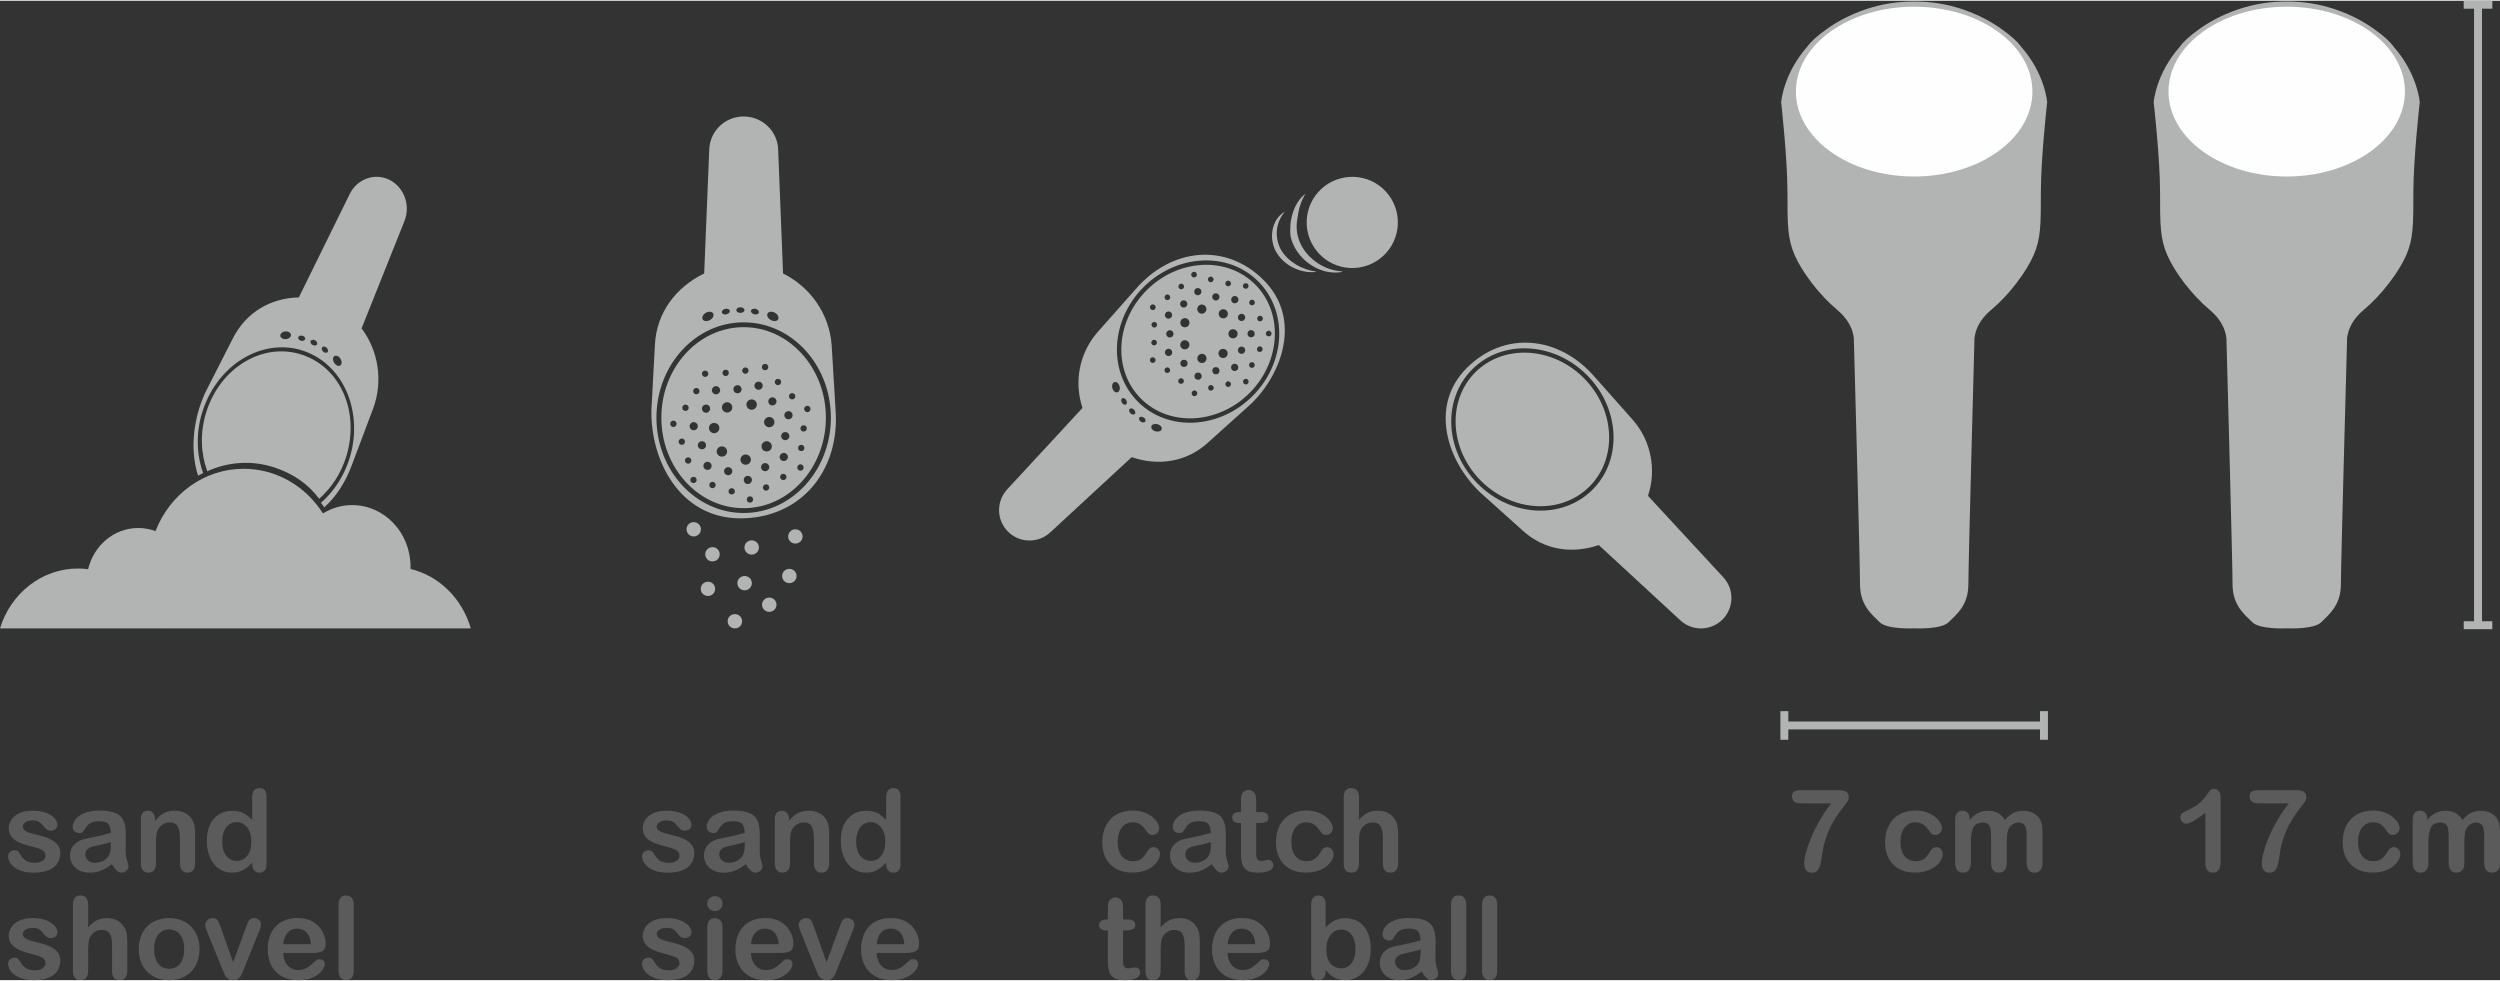 <svg xmlns="http://www.w3.org/2000/svg" xmlns:xlink="http://www.w3.org/1999/xlink" xml:space="preserve" width="655px" height="257px" style="shape-rendering:geometricPrecision; text-rendering:geometricPrecision; image-rendering:optimizeQuality; fill-rule:evenodd; clip-rule:evenodd" viewBox="0 0 290.05 113.63"><rect x="0" y="0" width="290.05" height="113.63" fill="#333333" stroke="none"/> <defs>  <style type="text/css">       .str0 {stroke:#B2B3B3;stroke-width:0.92;stroke-miterlimit:4}    .fil0 {fill:none;fill-rule:nonzero}    .fil2 {fill:#FEFEFE;fill-rule:nonzero}    .fil1 {fill:#B2B3B3;fill-rule:nonzero}    .fil3 {fill:#5B5B5B;fill-rule:nonzero}     </style> </defs> <g id="Warstwa_x0020_1">    <g id="_-639194024">   <line class="fil0 str0" x1="287.5" y1="0.46" x2="287.5" y2="72.45"></line>   <line class="fil0 str0" x1="285.84" y1="0.46" x2="289.16" y2="0.46"></line>   <line class="fil0 str0" x1="285.84" y1="72.45" x2="289.16" y2="72.45"></line>   <path class="fil1" d="M277.67 5.29c0,-0.01 0,-0.02 -0.01,-0.03 -0.35,-0.48 -1.08,-1.18 -2.14,-1.92 -1.19,-0.87 -2.65,-1.67 -4.46,-2.3 -2.01,-0.7 -3.94,-0.96 -5.76,-0.95 -1.81,-0.01 -3.74,0.25 -5.75,0.95 -1.81,0.63 -3.27,1.43 -4.47,2.3 -1.04,0.74 -1.78,1.44 -2.13,1.92 -0.01,0.01 -0.01,0.02 -0.01,0.03 -2.82,3.16 -3.07,6.48 -3.07,6.48 0,0 0.74,6.51 0.74,10.38 0,3.87 0,5.45 0.85,7.39 0.84,1.93 2.81,4.57 4.92,6.33 2.11,1.76 1.94,3.66 1.94,3.66 0,0 0.7,25.71 0.7,28.17 0,2.47 1.41,3.52 2.29,4.4 0.84,0.84 3.75,0.72 3.99,0.71 0.25,0.01 3.16,0.13 4.01,-0.71 0.87,-0.88 2.28,-1.93 2.28,-4.4 0,-2.46 0.71,-28.17 0.71,-28.17 0,0 -0.18,-1.9 1.93,-3.66 2.11,-1.76 4.08,-4.4 4.93,-6.33 0.84,-1.94 0.84,-3.52 0.84,-7.39 0,-3.87 0.74,-10.38 0.74,-10.38 0,0 -0.25,-3.32 -3.07,-6.48z"></path>   <path class="fil2" d="M265.3 20.39c7.58,0 13.72,-4.41 13.72,-9.85 0,-5.44 -6.14,-9.85 -13.72,-9.85 -7.57,0 -13.71,4.41 -13.71,9.85 0,5.44 6.14,9.85 13.71,9.85z"></path>   <path class="fil3" d="M209 91.59l4.32 0c0.41,0 0.71,0.06 0.9,0.2 0.18,0.12 0.28,0.34 0.28,0.64 0,0.18 -0.11,0.42 -0.33,0.72 -0.22,0.29 -0.47,0.62 -0.75,0.99 -0.27,0.36 -0.56,0.8 -0.86,1.34 -0.29,0.53 -0.57,1.19 -0.81,1.96 -0.11,0.34 -0.18,0.63 -0.22,0.85 -0.05,0.23 -0.09,0.52 -0.15,0.88 -0.05,0.35 -0.09,0.63 -0.13,0.82 -0.09,0.44 -0.22,0.75 -0.39,0.92 -0.17,0.17 -0.39,0.25 -0.66,0.25 -0.27,0 -0.48,-0.09 -0.64,-0.27 -0.16,-0.19 -0.24,-0.46 -0.24,-0.82 0,-0.27 0.06,-0.65 0.17,-1.12 0.12,-0.48 0.31,-1.05 0.58,-1.71 0.26,-0.66 0.59,-1.34 0.99,-2.04 0.39,-0.7 0.86,-1.39 1.41,-2.08l-3.47 0c-0.37,0 -0.64,-0.07 -0.82,-0.2 -0.18,-0.13 -0.27,-0.34 -0.27,-0.62 0,-0.3 0.1,-0.49 0.29,-0.58 0.19,-0.09 0.45,-0.13 0.8,-0.13zm16.4 7.38c0,0.22 -0.06,0.46 -0.2,0.71 -0.13,0.25 -0.33,0.49 -0.6,0.71 -0.27,0.23 -0.61,0.41 -1.02,0.55 -0.41,0.14 -0.87,0.21 -1.39,0.21 -1.09,0 -1.95,-0.32 -2.56,-0.96 -0.61,-0.63 -0.92,-1.49 -0.92,-2.56 0,-0.73 0.14,-1.37 0.42,-1.93 0.28,-0.55 0.69,-0.99 1.22,-1.29 0.53,-0.3 1.17,-0.46 1.91,-0.46 0.46,0 0.88,0.07 1.26,0.2 0.38,0.14 0.71,0.31 0.97,0.52 0.27,0.22 0.47,0.44 0.61,0.68 0.14,0.24 0.21,0.47 0.21,0.67 0,0.22 -0.08,0.4 -0.24,0.54 -0.15,0.15 -0.34,0.22 -0.57,0.22 -0.15,0 -0.27,-0.03 -0.37,-0.11 -0.09,-0.07 -0.2,-0.2 -0.32,-0.36 -0.22,-0.33 -0.45,-0.58 -0.68,-0.74 -0.24,-0.17 -0.54,-0.25 -0.9,-0.25 -0.52,0 -0.94,0.2 -1.26,0.61 -0.32,0.41 -0.48,0.97 -0.48,1.68 0,0.33 0.04,0.63 0.12,0.91 0.08,0.28 0.2,0.52 0.36,0.72 0.15,0.19 0.34,0.34 0.56,0.44 0.22,0.1 0.46,0.15 0.73,0.15 0.35,0 0.66,-0.08 0.91,-0.24 0.25,-0.16 0.48,-0.42 0.67,-0.75 0.11,-0.2 0.22,-0.36 0.35,-0.47 0.12,-0.11 0.28,-0.17 0.46,-0.17 0.22,0 0.4,0.09 0.54,0.25 0.14,0.16 0.21,0.34 0.21,0.52zm7.42 -1.27l0 2.35c0,0.37 -0.08,0.65 -0.25,0.83 -0.17,0.19 -0.39,0.28 -0.66,0.28 -0.27,0 -0.49,-0.09 -0.66,-0.28 -0.16,-0.18 -0.24,-0.46 -0.24,-0.83l0 -2.82c0,-0.45 -0.02,-0.79 -0.05,-1.04 -0.03,-0.24 -0.11,-0.45 -0.25,-0.61 -0.13,-0.15 -0.34,-0.23 -0.63,-0.23 -0.58,0 -0.96,0.2 -1.15,0.6 -0.18,0.39 -0.27,0.96 -0.27,1.71l0 2.39c0,0.36 -0.09,0.64 -0.25,0.83 -0.17,0.19 -0.39,0.28 -0.66,0.28 -0.27,0 -0.49,-0.09 -0.66,-0.28 -0.17,-0.19 -0.25,-0.47 -0.25,-0.83l0 -5.07c0,-0.33 0.07,-0.58 0.23,-0.75 0.15,-0.18 0.35,-0.26 0.6,-0.26 0.24,0 0.45,0.08 0.61,0.24 0.16,0.16 0.24,0.39 0.24,0.67l0 0.17c0.31,-0.37 0.64,-0.64 0.98,-0.81 0.35,-0.17 0.74,-0.26 1.17,-0.26 0.45,0 0.83,0.09 1.15,0.27 0.32,0.17 0.58,0.44 0.79,0.8 0.3,-0.36 0.62,-0.63 0.96,-0.81 0.34,-0.17 0.72,-0.26 1.13,-0.26 0.49,0 0.91,0.09 1.25,0.29 0.35,0.19 0.62,0.46 0.79,0.81 0.15,0.32 0.23,0.82 0.23,1.51l0 3.46c0,0.37 -0.09,0.65 -0.26,0.83 -0.16,0.19 -0.39,0.28 -0.66,0.28 -0.27,0 -0.49,-0.09 -0.66,-0.28 -0.17,-0.19 -0.26,-0.47 -0.26,-0.83l0 -2.98c0,-0.38 -0.01,-0.68 -0.04,-0.91 -0.04,-0.23 -0.12,-0.42 -0.27,-0.58 -0.14,-0.15 -0.36,-0.23 -0.65,-0.23 -0.23,0 -0.45,0.07 -0.66,0.21 -0.21,0.13 -0.37,0.32 -0.49,0.55 -0.13,0.3 -0.2,0.83 -0.2,1.59z"></path>   <path class="fil3" d="M255.87 100.11l0 -5.89c-1.09,0.84 -1.83,1.26 -2.21,1.26 -0.18,0 -0.35,-0.07 -0.49,-0.22 -0.14,-0.14 -0.21,-0.31 -0.21,-0.5 0,-0.22 0.07,-0.38 0.21,-0.49 0.14,-0.1 0.38,-0.23 0.73,-0.4 0.53,-0.24 0.94,-0.5 1.26,-0.77 0.31,-0.27 0.59,-0.58 0.83,-0.92 0.24,-0.34 0.4,-0.54 0.47,-0.62 0.08,-0.08 0.22,-0.12 0.42,-0.12 0.23,0 0.41,0.09 0.55,0.27 0.14,0.18 0.21,0.42 0.21,0.73l0 7.42c0,0.87 -0.3,1.3 -0.89,1.3 -0.26,0 -0.48,-0.09 -0.64,-0.26 -0.16,-0.18 -0.24,-0.44 -0.24,-0.79zm6.22 -8.52l4.31 0c0.42,0 0.72,0.06 0.91,0.2 0.18,0.12 0.28,0.34 0.28,0.64 0,0.18 -0.11,0.42 -0.33,0.72 -0.22,0.29 -0.47,0.62 -0.75,0.99 -0.28,0.36 -0.56,0.8 -0.86,1.34 -0.3,0.53 -0.57,1.19 -0.81,1.96 -0.11,0.34 -0.18,0.63 -0.23,0.85 -0.04,0.23 -0.09,0.52 -0.14,0.88 -0.05,0.35 -0.1,0.63 -0.13,0.82 -0.1,0.44 -0.22,0.75 -0.39,0.92 -0.17,0.17 -0.39,0.25 -0.67,0.25 -0.26,0 -0.47,-0.09 -0.63,-0.27 -0.16,-0.19 -0.24,-0.46 -0.24,-0.82 0,-0.27 0.06,-0.65 0.17,-1.12 0.12,-0.48 0.31,-1.05 0.57,-1.71 0.27,-0.66 0.6,-1.34 1,-2.04 0.39,-0.7 0.86,-1.39 1.4,-2.08l-3.46 0c-0.37,0 -0.64,-0.07 -0.82,-0.2 -0.18,-0.13 -0.27,-0.34 -0.27,-0.62 0,-0.3 0.1,-0.49 0.29,-0.58 0.19,-0.09 0.45,-0.13 0.8,-0.13zm16.4 7.38c0,0.22 -0.07,0.46 -0.2,0.71 -0.13,0.25 -0.33,0.49 -0.6,0.71 -0.27,0.23 -0.61,0.41 -1.02,0.55 -0.41,0.14 -0.87,0.21 -1.39,0.21 -1.09,0 -1.95,-0.32 -2.56,-0.96 -0.62,-0.63 -0.92,-1.49 -0.92,-2.56 0,-0.73 0.14,-1.37 0.42,-1.93 0.28,-0.55 0.69,-0.99 1.22,-1.29 0.53,-0.3 1.17,-0.46 1.91,-0.46 0.45,0 0.87,0.07 1.26,0.2 0.38,0.14 0.7,0.31 0.97,0.52 0.26,0.22 0.47,0.44 0.61,0.68 0.14,0.24 0.21,0.47 0.21,0.67 0,0.22 -0.08,0.4 -0.24,0.54 -0.16,0.15 -0.35,0.22 -0.57,0.22 -0.15,0 -0.27,-0.03 -0.37,-0.11 -0.1,-0.07 -0.2,-0.2 -0.33,-0.36 -0.21,-0.33 -0.44,-0.58 -0.67,-0.74 -0.24,-0.17 -0.54,-0.25 -0.9,-0.25 -0.52,0 -0.95,0.2 -1.26,0.61 -0.32,0.41 -0.48,0.97 -0.48,1.68 0,0.33 0.04,0.63 0.12,0.91 0.08,0.28 0.2,0.52 0.36,0.72 0.15,0.19 0.34,0.34 0.56,0.44 0.22,0.1 0.46,0.15 0.73,0.15 0.35,0 0.65,-0.08 0.91,-0.24 0.25,-0.16 0.47,-0.42 0.67,-0.75 0.1,-0.2 0.22,-0.36 0.35,-0.47 0.12,-0.11 0.28,-0.17 0.46,-0.17 0.21,0 0.39,0.09 0.54,0.25 0.14,0.16 0.21,0.34 0.21,0.52zm7.42 -1.27l0 2.35c0,0.37 -0.08,0.65 -0.25,0.83 -0.17,0.19 -0.39,0.28 -0.67,0.28 -0.26,0 -0.48,-0.09 -0.65,-0.28 -0.16,-0.18 -0.25,-0.46 -0.25,-0.83l0 -2.82c0,-0.45 -0.01,-0.79 -0.04,-1.04 -0.03,-0.24 -0.11,-0.45 -0.25,-0.61 -0.13,-0.15 -0.34,-0.23 -0.64,-0.23 -0.58,0 -0.96,0.2 -1.14,0.6 -0.18,0.39 -0.28,0.96 -0.28,1.71l0 2.39c0,0.36 -0.08,0.64 -0.25,0.83 -0.16,0.19 -0.38,0.28 -0.65,0.28 -0.27,0 -0.49,-0.09 -0.66,-0.28 -0.17,-0.19 -0.26,-0.47 -0.26,-0.83l0 -5.07c0,-0.33 0.08,-0.58 0.23,-0.75 0.16,-0.18 0.36,-0.26 0.61,-0.26 0.24,0 0.44,0.08 0.6,0.24 0.17,0.16 0.25,0.39 0.25,0.67l0 0.17c0.3,-0.37 0.63,-0.64 0.98,-0.81 0.35,-0.17 0.74,-0.26 1.17,-0.26 0.45,0 0.83,0.09 1.15,0.27 0.32,0.17 0.58,0.44 0.79,0.8 0.3,-0.36 0.62,-0.63 0.96,-0.81 0.34,-0.17 0.72,-0.26 1.13,-0.26 0.49,0 0.9,0.09 1.25,0.29 0.35,0.19 0.62,0.46 0.79,0.81 0.15,0.32 0.22,0.82 0.22,1.51l0 3.46c0,0.37 -0.08,0.65 -0.25,0.83 -0.17,0.19 -0.39,0.28 -0.66,0.28 -0.27,0 -0.49,-0.09 -0.66,-0.28 -0.17,-0.19 -0.26,-0.47 -0.26,-0.83l0 -2.98c0,-0.38 -0.01,-0.68 -0.05,-0.91 -0.03,-0.23 -0.12,-0.42 -0.26,-0.58 -0.14,-0.15 -0.36,-0.23 -0.65,-0.23 -0.23,0 -0.45,0.07 -0.66,0.21 -0.21,0.13 -0.38,0.32 -0.49,0.55 -0.13,0.3 -0.2,0.83 -0.2,1.59z"></path>   <path class="fil3" d="M80.56 98.85c0,0.49 -0.12,0.91 -0.36,1.25 -0.23,0.35 -0.59,0.62 -1.05,0.79 -0.47,0.18 -1.03,0.27 -1.7,0.27 -0.63,0 -1.18,-0.09 -1.63,-0.29 -0.45,-0.19 -0.79,-0.44 -1,-0.73 -0.22,-0.29 -0.33,-0.58 -0.33,-0.87 0,-0.2 0.07,-0.36 0.21,-0.5 0.14,-0.14 0.31,-0.21 0.53,-0.21 0.18,0 0.32,0.05 0.42,0.14 0.1,0.09 0.2,0.21 0.29,0.38 0.18,0.31 0.4,0.55 0.65,0.71 0.25,0.15 0.6,0.23 1.03,0.23 0.36,0 0.65,-0.08 0.87,-0.24 0.23,-0.15 0.34,-0.33 0.34,-0.54 0,-0.31 -0.11,-0.54 -0.35,-0.68 -0.24,-0.14 -0.62,-0.28 -1.16,-0.41 -0.61,-0.15 -1.11,-0.31 -1.49,-0.47 -0.38,-0.17 -0.69,-0.39 -0.92,-0.66 -0.22,-0.28 -0.34,-0.61 -0.34,-1.01 0,-0.35 0.11,-0.69 0.32,-1.01 0.21,-0.31 0.52,-0.56 0.94,-0.75 0.41,-0.19 0.9,-0.28 1.49,-0.28 0.46,0 0.87,0.04 1.23,0.14 0.37,0.09 0.67,0.22 0.92,0.38 0.24,0.16 0.43,0.34 0.55,0.53 0.13,0.2 0.2,0.39 0.2,0.58 0,0.2 -0.07,0.36 -0.21,0.49 -0.14,0.13 -0.33,0.2 -0.58,0.2 -0.18,0 -0.34,-0.05 -0.46,-0.16 -0.13,-0.1 -0.28,-0.26 -0.44,-0.46 -0.14,-0.18 -0.29,-0.32 -0.47,-0.42 -0.19,-0.1 -0.43,-0.15 -0.74,-0.15 -0.32,0 -0.59,0.06 -0.8,0.2 -0.21,0.14 -0.32,0.31 -0.32,0.51 0,0.19 0.08,0.34 0.24,0.46 0.15,0.12 0.36,0.22 0.62,0.29 0.27,0.08 0.63,0.17 1.09,0.29 0.55,0.13 1,0.29 1.35,0.48 0.35,0.18 0.61,0.4 0.79,0.66 0.18,0.25 0.27,0.54 0.27,0.86zm5.97 1.32c-0.43,0.33 -0.84,0.58 -1.24,0.74 -0.4,0.17 -0.85,0.25 -1.35,0.25 -0.45,0 -0.85,-0.09 -1.19,-0.27 -0.35,-0.18 -0.61,-0.42 -0.8,-0.73 -0.18,-0.3 -0.28,-0.64 -0.28,-0.99 0,-0.49 0.16,-0.9 0.46,-1.24 0.31,-0.34 0.73,-0.57 1.27,-0.69 0.11,-0.02 0.39,-0.08 0.84,-0.17 0.44,-0.09 0.82,-0.18 1.14,-0.25 0.32,-0.08 0.66,-0.17 1.03,-0.28 -0.02,-0.46 -0.11,-0.81 -0.28,-1.02 -0.17,-0.22 -0.51,-0.33 -1.03,-0.33 -0.45,0 -0.79,0.06 -1.02,0.19 -0.22,0.12 -0.42,0.31 -0.58,0.56 -0.16,0.25 -0.28,0.41 -0.34,0.5 -0.07,0.08 -0.22,0.12 -0.44,0.12 -0.19,0 -0.37,-0.07 -0.51,-0.2 -0.14,-0.12 -0.22,-0.29 -0.22,-0.49 0,-0.31 0.11,-0.61 0.33,-0.91 0.22,-0.29 0.57,-0.53 1.03,-0.72 0.47,-0.19 1.05,-0.29 1.75,-0.29 0.78,0 1.39,0.1 1.83,0.28 0.45,0.18 0.76,0.47 0.95,0.87 0.18,0.4 0.27,0.93 0.27,1.58 0,0.42 0,0.77 0,1.06 0,0.29 -0.01,0.61 -0.01,0.97 0,0.33 0.05,0.68 0.16,1.04 0.12,0.36 0.17,0.59 0.17,0.69 0,0.18 -0.09,0.35 -0.26,0.5 -0.17,0.15 -0.36,0.22 -0.58,0.22 -0.18,0 -0.36,-0.08 -0.54,-0.25 -0.17,-0.17 -0.36,-0.42 -0.56,-0.74zm-0.12 -2.57c-0.26,0.1 -0.63,0.2 -1.13,0.31 -0.49,0.1 -0.83,0.18 -1.02,0.23 -0.19,0.05 -0.38,0.15 -0.55,0.29 -0.17,0.15 -0.26,0.35 -0.26,0.61 0,0.27 0.1,0.5 0.31,0.68 0.2,0.19 0.46,0.29 0.79,0.29 0.35,0 0.68,-0.08 0.97,-0.23 0.3,-0.16 0.51,-0.35 0.65,-0.6 0.16,-0.27 0.24,-0.71 0.24,-1.32l0 -0.26zm5.14 -2.66l0 0.22c0.31,-0.41 0.65,-0.71 1.02,-0.91 0.37,-0.19 0.8,-0.28 1.28,-0.28 0.46,0 0.88,0.1 1.25,0.3 0.37,0.2 0.64,0.49 0.82,0.86 0.12,0.22 0.19,0.45 0.23,0.7 0.03,0.25 0.05,0.57 0.05,0.96l0 3.3c0,0.35 -0.08,0.62 -0.24,0.8 -0.16,0.18 -0.38,0.27 -0.64,0.27 -0.26,0 -0.47,-0.09 -0.64,-0.28 -0.16,-0.18 -0.25,-0.45 -0.25,-0.79l0 -2.95c0,-0.59 -0.08,-1.03 -0.24,-1.34 -0.16,-0.31 -0.48,-0.47 -0.97,-0.47 -0.31,0 -0.6,0.1 -0.86,0.29 -0.26,0.18 -0.45,0.44 -0.57,0.77 -0.09,0.27 -0.13,0.76 -0.13,1.48l0 2.22c0,0.36 -0.08,0.62 -0.25,0.8 -0.17,0.18 -0.38,0.27 -0.64,0.27 -0.26,0 -0.47,-0.09 -0.63,-0.28 -0.16,-0.18 -0.25,-0.45 -0.25,-0.79l0 -5.12c0,-0.34 0.08,-0.59 0.22,-0.75 0.15,-0.17 0.35,-0.25 0.61,-0.25 0.15,0 0.29,0.03 0.42,0.11 0.12,0.07 0.22,0.18 0.3,0.33 0.07,0.14 0.11,0.32 0.11,0.53zm11.26 5.21l0 -0.17c-0.23,0.27 -0.47,0.49 -0.7,0.66 -0.23,0.17 -0.48,0.3 -0.75,0.39 -0.27,0.09 -0.57,0.13 -0.89,0.13 -0.42,0 -0.81,-0.09 -1.17,-0.27 -0.36,-0.18 -0.68,-0.43 -0.94,-0.77 -0.27,-0.33 -0.46,-0.72 -0.6,-1.17 -0.14,-0.45 -0.21,-0.93 -0.21,-1.46 0,-1.1 0.27,-1.97 0.81,-2.58 0.54,-0.62 1.26,-0.93 2.14,-0.93 0.51,0 0.94,0.09 1.29,0.26 0.35,0.18 0.69,0.45 1.02,0.81l0 -2.61c0,-0.36 0.07,-0.64 0.22,-0.82 0.14,-0.19 0.35,-0.28 0.62,-0.28 0.27,0 0.47,0.08 0.62,0.25 0.14,0.18 0.21,0.43 0.21,0.76l0 7.8c0,0.34 -0.07,0.59 -0.23,0.76 -0.15,0.17 -0.36,0.25 -0.6,0.25 -0.24,0 -0.44,-0.09 -0.6,-0.26 -0.16,-0.18 -0.24,-0.43 -0.24,-0.75zm-3.48 -2.6c0,0.48 0.08,0.89 0.23,1.23 0.15,0.34 0.35,0.59 0.61,0.76 0.26,0.17 0.54,0.26 0.85,0.26 0.31,0 0.59,-0.09 0.85,-0.25 0.26,-0.16 0.46,-0.41 0.61,-0.74 0.16,-0.34 0.23,-0.75 0.23,-1.26 0,-0.47 -0.07,-0.87 -0.23,-1.21 -0.15,-0.34 -0.36,-0.6 -0.62,-0.78 -0.26,-0.18 -0.54,-0.27 -0.86,-0.27 -0.32,0 -0.61,0.1 -0.86,0.28 -0.26,0.18 -0.45,0.45 -0.6,0.79 -0.14,0.34 -0.21,0.74 -0.21,1.19z"></path>   <path class="fil3" d="M80.56 111.32c0,0.48 -0.12,0.9 -0.36,1.25 -0.23,0.35 -0.59,0.61 -1.05,0.79 -0.47,0.18 -1.03,0.27 -1.7,0.27 -0.63,0 -1.18,-0.1 -1.63,-0.3 -0.45,-0.19 -0.79,-0.43 -1,-0.72 -0.22,-0.29 -0.33,-0.58 -0.33,-0.88 0,-0.19 0.07,-0.36 0.21,-0.5 0.14,-0.14 0.31,-0.21 0.53,-0.21 0.18,0 0.32,0.05 0.42,0.14 0.1,0.09 0.2,0.22 0.29,0.38 0.18,0.32 0.4,0.56 0.65,0.71 0.25,0.16 0.6,0.24 1.03,0.24 0.36,0 0.65,-0.08 0.87,-0.24 0.23,-0.16 0.34,-0.34 0.34,-0.54 0,-0.32 -0.11,-0.54 -0.35,-0.69 -0.24,-0.14 -0.62,-0.27 -1.16,-0.4 -0.61,-0.16 -1.11,-0.31 -1.49,-0.48 -0.38,-0.17 -0.69,-0.39 -0.92,-0.66 -0.22,-0.27 -0.34,-0.61 -0.34,-1 0,-0.36 0.11,-0.69 0.32,-1.01 0.21,-0.32 0.52,-0.57 0.94,-0.76 0.41,-0.18 0.9,-0.28 1.49,-0.28 0.46,0 0.87,0.05 1.23,0.14 0.37,0.1 0.67,0.23 0.92,0.39 0.24,0.16 0.43,0.33 0.55,0.53 0.13,0.19 0.2,0.38 0.2,0.57 0,0.2 -0.07,0.37 -0.21,0.5 -0.14,0.13 -0.33,0.19 -0.58,0.19 -0.18,0 -0.34,-0.05 -0.46,-0.15 -0.13,-0.11 -0.28,-0.26 -0.44,-0.47 -0.14,-0.17 -0.29,-0.31 -0.47,-0.42 -0.19,-0.1 -0.43,-0.15 -0.74,-0.15 -0.32,0 -0.59,0.07 -0.8,0.2 -0.21,0.14 -0.32,0.31 -0.32,0.51 0,0.19 0.08,0.34 0.24,0.46 0.15,0.12 0.36,0.22 0.62,0.3 0.27,0.07 0.63,0.17 1.09,0.28 0.55,0.14 1,0.3 1.35,0.48 0.35,0.19 0.61,0.41 0.79,0.66 0.18,0.25 0.27,0.54 0.27,0.87zm3.26 -3.88l0 5.11c0,0.36 -0.08,0.62 -0.25,0.8 -0.17,0.19 -0.38,0.28 -0.64,0.28 -0.26,0 -0.47,-0.1 -0.63,-0.28 -0.16,-0.19 -0.24,-0.45 -0.24,-0.8l0 -5.06c0,-0.35 0.08,-0.62 0.24,-0.79 0.16,-0.18 0.37,-0.27 0.63,-0.27 0.26,0 0.47,0.09 0.64,0.27 0.17,0.17 0.25,0.42 0.25,0.74zm-0.87 -1.83c-0.25,0 -0.46,-0.08 -0.63,-0.23 -0.17,-0.15 -0.26,-0.36 -0.26,-0.64 0,-0.25 0.09,-0.45 0.27,-0.61 0.18,-0.17 0.38,-0.25 0.62,-0.25 0.23,0 0.43,0.08 0.61,0.22 0.18,0.15 0.26,0.36 0.26,0.64 0,0.27 -0.08,0.49 -0.25,0.64 -0.18,0.15 -0.38,0.23 -0.62,0.23zm7.64 4.86l-3.46 0c0,0.4 0.09,0.75 0.24,1.06 0.16,0.31 0.37,0.54 0.63,0.69 0.26,0.16 0.55,0.24 0.87,0.24 0.21,0 0.4,-0.03 0.58,-0.08 0.17,-0.04 0.34,-0.12 0.51,-0.23 0.16,-0.11 0.31,-0.22 0.45,-0.34 0.14,-0.12 0.32,-0.29 0.54,-0.49 0.09,-0.08 0.22,-0.12 0.39,-0.12 0.18,0 0.33,0.05 0.44,0.15 0.11,0.1 0.17,0.24 0.17,0.42 0,0.16 -0.07,0.35 -0.19,0.56 -0.13,0.21 -0.32,0.42 -0.57,0.61 -0.25,0.2 -0.57,0.36 -0.95,0.49 -0.38,0.13 -0.82,0.2 -1.32,0.2 -1.14,0 -2.02,-0.33 -2.65,-0.98 -0.63,-0.64 -0.95,-1.52 -0.95,-2.63 0,-0.53 0.08,-1.01 0.24,-1.46 0.15,-0.45 0.38,-0.83 0.68,-1.15 0.29,-0.32 0.66,-0.56 1.1,-0.74 0.43,-0.17 0.92,-0.25 1.45,-0.25 0.69,0 1.29,0.14 1.78,0.44 0.49,0.29 0.86,0.66 1.11,1.13 0.25,0.46 0.37,0.93 0.37,1.41 0,0.45 -0.13,0.74 -0.38,0.87 -0.26,0.13 -0.61,0.2 -1.08,0.2zm-3.46 -1.01l3.21 0c-0.04,-0.61 -0.21,-1.06 -0.49,-1.36 -0.28,-0.3 -0.66,-0.45 -1.12,-0.45 -0.44,0 -0.8,0.16 -1.08,0.46 -0.29,0.3 -0.46,0.75 -0.52,1.35zm7.33 -1.93l1.44 4.03 1.54 -4.2c0.12,-0.34 0.24,-0.58 0.36,-0.72 0.11,-0.14 0.29,-0.21 0.53,-0.21 0.22,0 0.41,0.08 0.57,0.23 0.16,0.15 0.24,0.32 0.24,0.52 0,0.08 -0.02,0.17 -0.05,0.28 -0.02,0.1 -0.06,0.2 -0.09,0.29 -0.04,0.09 -0.08,0.19 -0.13,0.31l-1.7 4.21c-0.05,0.12 -0.1,0.28 -0.18,0.46 -0.08,0.19 -0.16,0.35 -0.25,0.48 -0.1,0.13 -0.21,0.23 -0.35,0.31 -0.13,0.07 -0.3,0.11 -0.49,0.11 -0.25,0 -0.45,-0.06 -0.6,-0.18 -0.15,-0.11 -0.26,-0.23 -0.33,-0.37 -0.07,-0.14 -0.2,-0.41 -0.36,-0.81l-1.69 -4.17c-0.04,-0.1 -0.08,-0.2 -0.12,-0.31 -0.04,-0.1 -0.07,-0.21 -0.1,-0.31 -0.03,-0.11 -0.04,-0.21 -0.04,-0.28 0,-0.12 0.04,-0.24 0.11,-0.36 0.07,-0.12 0.17,-0.22 0.3,-0.3 0.13,-0.07 0.27,-0.11 0.42,-0.11 0.3,0 0.5,0.09 0.61,0.25 0.11,0.17 0.23,0.46 0.36,0.85zm10.71 2.94l-3.46 0c0,0.4 0.09,0.75 0.24,1.06 0.16,0.31 0.37,0.54 0.63,0.69 0.26,0.16 0.55,0.24 0.87,0.24 0.21,0 0.4,-0.03 0.58,-0.08 0.17,-0.04 0.34,-0.12 0.51,-0.23 0.16,-0.11 0.31,-0.22 0.45,-0.34 0.14,-0.12 0.32,-0.29 0.54,-0.49 0.09,-0.08 0.22,-0.12 0.39,-0.12 0.18,0 0.33,0.05 0.44,0.15 0.11,0.1 0.17,0.24 0.17,0.42 0,0.16 -0.07,0.35 -0.19,0.56 -0.13,0.21 -0.32,0.42 -0.57,0.61 -0.25,0.2 -0.57,0.36 -0.95,0.49 -0.38,0.13 -0.82,0.2 -1.32,0.2 -1.14,0 -2.02,-0.33 -2.65,-0.98 -0.63,-0.64 -0.95,-1.52 -0.95,-2.63 0,-0.53 0.08,-1.01 0.24,-1.46 0.15,-0.45 0.38,-0.83 0.68,-1.15 0.29,-0.32 0.66,-0.56 1.1,-0.74 0.43,-0.17 0.92,-0.25 1.45,-0.25 0.69,0 1.29,0.14 1.78,0.44 0.49,0.29 0.86,0.66 1.11,1.13 0.25,0.46 0.37,0.93 0.37,1.41 0,0.45 -0.13,0.74 -0.38,0.87 -0.26,0.13 -0.61,0.2 -1.08,0.2zm-3.46 -1.01l3.21 0c-0.04,-0.61 -0.21,-1.06 -0.49,-1.36 -0.28,-0.3 -0.66,-0.45 -1.12,-0.45 -0.44,0 -0.8,0.16 -1.08,0.46 -0.29,0.3 -0.46,0.75 -0.52,1.35z"></path>   <path class="fil3" d="M134.59 98.97c0,0.22 -0.07,0.46 -0.2,0.71 -0.13,0.25 -0.34,0.49 -0.6,0.71 -0.28,0.23 -0.62,0.41 -1.03,0.55 -0.41,0.14 -0.87,0.21 -1.39,0.21 -1.09,0 -1.94,-0.32 -2.56,-0.96 -0.61,-0.63 -0.92,-1.49 -0.92,-2.56 0,-0.73 0.14,-1.37 0.43,-1.93 0.28,-0.55 0.68,-0.99 1.21,-1.29 0.54,-0.3 1.17,-0.46 1.91,-0.46 0.46,0 0.88,0.07 1.26,0.2 0.38,0.14 0.71,0.31 0.97,0.52 0.27,0.22 0.47,0.44 0.61,0.68 0.14,0.24 0.21,0.47 0.21,0.67 0,0.22 -0.07,0.4 -0.23,0.54 -0.16,0.15 -0.35,0.22 -0.58,0.22 -0.14,0 -0.26,-0.03 -0.36,-0.11 -0.1,-0.07 -0.21,-0.2 -0.33,-0.36 -0.22,-0.33 -0.44,-0.58 -0.68,-0.74 -0.23,-0.17 -0.53,-0.25 -0.89,-0.25 -0.53,0 -0.95,0.2 -1.27,0.61 -0.32,0.41 -0.48,0.97 -0.48,1.68 0,0.33 0.04,0.63 0.13,0.91 0.08,0.28 0.19,0.52 0.35,0.72 0.16,0.19 0.34,0.34 0.57,0.44 0.21,0.1 0.46,0.15 0.72,0.15 0.36,0 0.66,-0.08 0.91,-0.24 0.26,-0.16 0.48,-0.42 0.67,-0.75 0.11,-0.2 0.23,-0.36 0.35,-0.47 0.13,-0.11 0.28,-0.17 0.46,-0.17 0.22,0 0.4,0.09 0.54,0.25 0.14,0.16 0.22,0.34 0.22,0.52zm6.01 1.2c-0.43,0.33 -0.85,0.58 -1.24,0.74 -0.4,0.17 -0.85,0.25 -1.35,0.25 -0.45,0 -0.85,-0.09 -1.2,-0.27 -0.34,-0.18 -0.6,-0.42 -0.79,-0.73 -0.19,-0.3 -0.28,-0.64 -0.28,-0.99 0,-0.49 0.15,-0.9 0.46,-1.24 0.31,-0.34 0.73,-0.57 1.27,-0.69 0.11,-0.02 0.39,-0.08 0.83,-0.17 0.45,-0.09 0.83,-0.18 1.15,-0.25 0.31,-0.08 0.66,-0.17 1.03,-0.28 -0.02,-0.46 -0.11,-0.81 -0.28,-1.02 -0.17,-0.22 -0.51,-0.33 -1.04,-0.33 -0.44,0 -0.78,0.06 -1.01,0.19 -0.23,0.12 -0.42,0.31 -0.58,0.56 -0.17,0.25 -0.28,0.41 -0.35,0.5 -0.07,0.08 -0.21,0.12 -0.43,0.12 -0.2,0 -0.37,-0.07 -0.51,-0.2 -0.15,-0.12 -0.22,-0.29 -0.22,-0.49 0,-0.31 0.11,-0.61 0.33,-0.91 0.22,-0.29 0.56,-0.53 1.03,-0.72 0.47,-0.19 1.05,-0.29 1.75,-0.29 0.77,0 1.39,0.1 1.83,0.28 0.45,0.18 0.76,0.47 0.94,0.87 0.19,0.4 0.28,0.93 0.28,1.58 0,0.42 0,0.77 0,1.06 -0.01,0.29 -0.01,0.61 -0.01,0.97 0,0.33 0.05,0.68 0.16,1.04 0.11,0.36 0.17,0.59 0.17,0.69 0,0.18 -0.09,0.35 -0.26,0.5 -0.17,0.15 -0.36,0.22 -0.58,0.22 -0.18,0 -0.36,-0.08 -0.54,-0.25 -0.17,-0.17 -0.36,-0.42 -0.56,-0.74zm-0.12 -2.57c-0.26,0.1 -0.63,0.2 -1.13,0.31 -0.49,0.1 -0.84,0.18 -1.03,0.23 -0.19,0.05 -0.37,0.15 -0.54,0.29 -0.17,0.15 -0.26,0.35 -0.26,0.61 0,0.27 0.1,0.5 0.31,0.68 0.2,0.19 0.46,0.29 0.79,0.29 0.35,0 0.67,-0.08 0.97,-0.23 0.3,-0.16 0.51,-0.35 0.65,-0.6 0.16,-0.27 0.24,-0.71 0.24,-1.32l0 -0.26zm3.3 -3.47l0.2 0 0 -1.07c0,-0.28 0,-0.51 0.02,-0.67 0.01,-0.16 0.06,-0.3 0.12,-0.42 0.07,-0.12 0.17,-0.22 0.3,-0.29 0.13,-0.08 0.28,-0.12 0.44,-0.12 0.22,0 0.42,0.09 0.6,0.26 0.13,0.11 0.2,0.25 0.23,0.41 0.04,0.16 0.05,0.39 0.05,0.69l0 1.21 0.65 0c0.25,0 0.44,0.06 0.57,0.17 0.14,0.12 0.2,0.28 0.2,0.46 0,0.24 -0.09,0.4 -0.28,0.5 -0.19,0.09 -0.46,0.14 -0.81,0.14l-0.33 0 0 3.25c0,0.28 0.01,0.49 0.03,0.64 0.02,0.15 0.07,0.27 0.16,0.37 0.08,0.09 0.22,0.14 0.41,0.14 0.1,0 0.24,-0.02 0.42,-0.06 0.18,-0.04 0.32,-0.06 0.41,-0.06 0.15,0 0.28,0.06 0.39,0.18 0.12,0.11 0.17,0.25 0.17,0.42 0,0.29 -0.15,0.5 -0.46,0.65 -0.32,0.16 -0.76,0.23 -1.35,0.23 -0.55,0 -0.97,-0.09 -1.25,-0.28 -0.29,-0.18 -0.47,-0.44 -0.56,-0.77 -0.09,-0.33 -0.13,-0.76 -0.13,-1.31l0 -3.4 -0.24 0c-0.25,0 -0.45,-0.06 -0.58,-0.18 -0.13,-0.12 -0.2,-0.28 -0.2,-0.46 0,-0.18 0.07,-0.34 0.21,-0.46 0.14,-0.11 0.34,-0.17 0.61,-0.17zm10.95 4.84c0,0.22 -0.06,0.46 -0.2,0.71 -0.13,0.25 -0.33,0.49 -0.6,0.71 -0.27,0.23 -0.61,0.41 -1.02,0.55 -0.41,0.14 -0.87,0.21 -1.39,0.21 -1.09,0 -1.95,-0.32 -2.56,-0.96 -0.61,-0.63 -0.92,-1.49 -0.92,-2.56 0,-0.73 0.14,-1.37 0.42,-1.93 0.28,-0.55 0.69,-0.99 1.22,-1.29 0.53,-0.3 1.17,-0.46 1.91,-0.46 0.46,0 0.88,0.07 1.26,0.2 0.38,0.14 0.71,0.31 0.97,0.52 0.27,0.22 0.47,0.44 0.61,0.68 0.14,0.24 0.21,0.47 0.21,0.67 0,0.22 -0.08,0.4 -0.23,0.54 -0.16,0.15 -0.35,0.22 -0.58,0.22 -0.15,0 -0.27,-0.03 -0.37,-0.11 -0.09,-0.07 -0.2,-0.2 -0.32,-0.36 -0.22,-0.33 -0.45,-0.58 -0.68,-0.74 -0.24,-0.17 -0.54,-0.25 -0.9,-0.25 -0.52,0 -0.94,0.2 -1.26,0.61 -0.32,0.41 -0.48,0.97 -0.48,1.68 0,0.33 0.04,0.63 0.12,0.91 0.08,0.28 0.2,0.52 0.36,0.72 0.15,0.19 0.34,0.34 0.56,0.44 0.22,0.1 0.47,0.15 0.73,0.15 0.35,0 0.66,-0.08 0.91,-0.24 0.25,-0.16 0.48,-0.42 0.67,-0.75 0.11,-0.2 0.22,-0.36 0.35,-0.47 0.12,-0.11 0.28,-0.17 0.46,-0.17 0.22,0 0.4,0.09 0.54,0.25 0.14,0.16 0.21,0.34 0.21,0.52zm2.94 -6.56l0 2.63c0.22,-0.26 0.44,-0.47 0.66,-0.62 0.21,-0.15 0.45,-0.27 0.71,-0.34 0.26,-0.08 0.54,-0.11 0.84,-0.11 0.44,0 0.84,0.09 1.19,0.28 0.35,0.19 0.62,0.47 0.82,0.83 0.13,0.21 0.21,0.45 0.26,0.71 0.04,0.26 0.06,0.56 0.06,0.91l0 3.39c0,0.35 -0.08,0.62 -0.24,0.8 -0.17,0.18 -0.38,0.27 -0.65,0.27 -0.58,0 -0.88,-0.36 -0.88,-1.07l0 -2.99c0,-0.57 -0.08,-1 -0.25,-1.31 -0.17,-0.3 -0.49,-0.46 -0.96,-0.46 -0.31,0 -0.6,0.1 -0.85,0.27 -0.25,0.18 -0.44,0.43 -0.57,0.74 -0.09,0.26 -0.14,0.73 -0.14,1.41l0 2.34c0,0.35 -0.08,0.61 -0.24,0.8 -0.15,0.18 -0.37,0.27 -0.65,0.27 -0.58,0 -0.88,-0.36 -0.88,-1.07l0 -7.68c0,-0.36 0.08,-0.62 0.23,-0.8 0.16,-0.18 0.37,-0.27 0.65,-0.27 0.28,0 0.5,0.09 0.65,0.27 0.16,0.18 0.24,0.45 0.24,0.8z"></path>   <path class="fil3" d="M128.34 106.59l0.19 0 0 -1.06c0,-0.29 0.01,-0.51 0.02,-0.67 0.02,-0.17 0.06,-0.31 0.13,-0.42 0.07,-0.12 0.17,-0.22 0.3,-0.3 0.12,-0.07 0.27,-0.11 0.43,-0.11 0.22,0 0.43,0.08 0.61,0.25 0.12,0.11 0.19,0.25 0.23,0.41 0.03,0.17 0.05,0.4 0.05,0.69l0 1.21 0.64 0c0.25,0 0.45,0.06 0.58,0.18 0.13,0.12 0.2,0.27 0.2,0.45 0,0.24 -0.1,0.41 -0.29,0.5 -0.19,0.1 -0.45,0.14 -0.81,0.14l-0.32 0 0 3.26c0,0.27 0,0.49 0.02,0.64 0.02,0.15 0.07,0.27 0.16,0.36 0.09,0.09 0.22,0.14 0.41,0.14 0.1,0 0.25,-0.02 0.42,-0.06 0.18,-0.03 0.32,-0.05 0.42,-0.05 0.14,0 0.27,0.06 0.38,0.17 0.12,0.12 0.17,0.26 0.17,0.43 0,0.28 -0.15,0.5 -0.46,0.65 -0.31,0.15 -0.76,0.23 -1.34,0.23 -0.56,0 -0.97,-0.1 -1.26,-0.28 -0.28,-0.19 -0.47,-0.44 -0.56,-0.77 -0.09,-0.33 -0.13,-0.77 -0.13,-1.32l0 -3.4 -0.23 0c-0.26,0 -0.45,-0.05 -0.59,-0.18 -0.13,-0.12 -0.2,-0.27 -0.2,-0.46 0,-0.18 0.07,-0.33 0.21,-0.45 0.14,-0.12 0.35,-0.18 0.62,-0.18zm6.32 -1.71l0 2.62c0.23,-0.26 0.45,-0.46 0.66,-0.62 0.22,-0.15 0.45,-0.26 0.71,-0.34 0.26,-0.07 0.54,-0.11 0.84,-0.11 0.45,0 0.85,0.1 1.2,0.29 0.34,0.19 0.62,0.46 0.82,0.83 0.12,0.21 0.21,0.44 0.25,0.71 0.04,0.26 0.06,0.56 0.06,0.9l0 3.39c0,0.36 -0.08,0.62 -0.24,0.8 -0.16,0.19 -0.38,0.28 -0.65,0.28 -0.58,0 -0.87,-0.36 -0.87,-1.08l0 -2.99c0,-0.56 -0.09,-1 -0.25,-1.3 -0.17,-0.31 -0.49,-0.46 -0.96,-0.46 -0.32,0 -0.6,0.09 -0.86,0.27 -0.25,0.18 -0.44,0.42 -0.56,0.73 -0.1,0.27 -0.15,0.74 -0.15,1.41l0 2.34c0,0.35 -0.08,0.62 -0.23,0.8 -0.16,0.18 -0.38,0.28 -0.66,0.28 -0.58,0 -0.87,-0.36 -0.87,-1.08l0 -7.67c0,-0.36 0.08,-0.63 0.23,-0.81 0.15,-0.18 0.36,-0.27 0.64,-0.27 0.28,0 0.5,0.09 0.66,0.27 0.15,0.19 0.23,0.45 0.23,0.81zm11.23 5.59l-3.46 0c0,0.4 0.09,0.75 0.24,1.06 0.16,0.31 0.37,0.54 0.63,0.69 0.26,0.16 0.55,0.24 0.87,0.24 0.21,0 0.4,-0.03 0.58,-0.08 0.17,-0.04 0.34,-0.12 0.51,-0.23 0.16,-0.11 0.31,-0.22 0.45,-0.34 0.14,-0.12 0.32,-0.29 0.54,-0.49 0.09,-0.08 0.22,-0.12 0.39,-0.12 0.18,0 0.33,0.05 0.44,0.15 0.11,0.1 0.17,0.24 0.17,0.42 0,0.16 -0.07,0.35 -0.19,0.56 -0.13,0.21 -0.31,0.42 -0.57,0.61 -0.25,0.2 -0.57,0.36 -0.95,0.49 -0.38,0.13 -0.82,0.2 -1.32,0.2 -1.14,0 -2.02,-0.33 -2.65,-0.98 -0.63,-0.64 -0.95,-1.52 -0.95,-2.63 0,-0.53 0.08,-1.01 0.24,-1.46 0.15,-0.45 0.38,-0.83 0.68,-1.15 0.3,-0.32 0.66,-0.56 1.1,-0.74 0.43,-0.17 0.92,-0.25 1.45,-0.25 0.69,0 1.29,0.14 1.78,0.44 0.49,0.29 0.86,0.66 1.11,1.13 0.25,0.46 0.37,0.93 0.37,1.41 0,0.45 -0.13,0.74 -0.38,0.87 -0.26,0.13 -0.61,0.2 -1.08,0.2zm-3.46 -1.01l3.21 0c-0.04,-0.61 -0.21,-1.06 -0.49,-1.36 -0.28,-0.3 -0.66,-0.45 -1.12,-0.45 -0.44,0 -0.8,0.16 -1.08,0.46 -0.29,0.3 -0.46,0.75 -0.52,1.35zm11.37 -4.65l0 2.71c0.33,-0.35 0.67,-0.62 1.01,-0.8 0.35,-0.18 0.78,-0.28 1.29,-0.28 0.59,0 1.1,0.14 1.55,0.42 0.44,0.28 0.78,0.69 1.02,1.22 0.25,0.52 0.37,1.15 0.37,1.88 0,0.53 -0.07,1.02 -0.2,1.47 -0.14,0.45 -0.34,0.84 -0.6,1.17 -0.25,0.33 -0.57,0.58 -0.94,0.76 -0.37,0.18 -0.78,0.27 -1.22,0.27 -0.27,0 -0.53,-0.04 -0.77,-0.1 -0.24,-0.06 -0.44,-0.15 -0.61,-0.26 -0.17,-0.1 -0.31,-0.21 -0.43,-0.32 -0.12,-0.12 -0.28,-0.28 -0.47,-0.51l0 0.18c0,0.33 -0.08,0.58 -0.24,0.75 -0.16,0.17 -0.37,0.26 -0.61,0.26 -0.25,0 -0.45,-0.09 -0.6,-0.26 -0.15,-0.17 -0.23,-0.42 -0.23,-0.75l0 -7.73c0,-0.36 0.08,-0.63 0.22,-0.81 0.15,-0.19 0.35,-0.28 0.61,-0.28 0.27,0 0.48,0.09 0.63,0.27 0.14,0.17 0.22,0.42 0.22,0.74zm0.08 5.26c0,0.7 0.16,1.24 0.48,1.62 0.33,0.38 0.75,0.57 1.27,0.57 0.44,0 0.83,-0.19 1.15,-0.58 0.32,-0.39 0.48,-0.94 0.48,-1.66 0,-0.47 -0.06,-0.87 -0.2,-1.21 -0.13,-0.33 -0.32,-0.59 -0.57,-0.78 -0.25,-0.18 -0.53,-0.27 -0.86,-0.27 -0.34,0 -0.64,0.09 -0.9,0.27 -0.26,0.19 -0.47,0.45 -0.62,0.8 -0.15,0.35 -0.23,0.76 -0.23,1.24zm11.05 2.56c-0.43,0.34 -0.84,0.58 -1.24,0.75 -0.4,0.17 -0.85,0.25 -1.34,0.25 -0.46,0 -0.86,-0.09 -1.2,-0.27 -0.34,-0.18 -0.61,-0.42 -0.79,-0.73 -0.19,-0.31 -0.28,-0.64 -0.28,-1 0,-0.48 0.15,-0.89 0.46,-1.24 0.3,-0.34 0.73,-0.57 1.26,-0.68 0.12,-0.03 0.39,-0.09 0.84,-0.18 0.44,-0.09 0.83,-0.17 1.14,-0.25 0.32,-0.07 0.66,-0.16 1.04,-0.27 -0.03,-0.47 -0.12,-0.81 -0.28,-1.03 -0.17,-0.22 -0.52,-0.33 -1.04,-0.33 -0.45,0 -0.79,0.06 -1.01,0.19 -0.23,0.12 -0.43,0.31 -0.59,0.56 -0.16,0.26 -0.27,0.42 -0.34,0.5 -0.07,0.08 -0.21,0.12 -0.43,0.12 -0.2,0 -0.37,-0.06 -0.52,-0.19 -0.14,-0.13 -0.21,-0.29 -0.21,-0.49 0,-0.31 0.11,-0.62 0.32,-0.91 0.23,-0.3 0.57,-0.54 1.04,-0.73 0.46,-0.19 1.05,-0.28 1.74,-0.28 0.78,0 1.39,0.09 1.84,0.27 0.44,0.19 0.76,0.48 0.94,0.88 0.18,0.39 0.28,0.92 0.28,1.58 0,0.41 -0.01,0.77 -0.01,1.06 0,0.29 0,0.61 -0.01,0.96 0,0.33 0.06,0.68 0.17,1.04 0.11,0.36 0.16,0.59 0.16,0.7 0,0.18 -0.08,0.35 -0.25,0.49 -0.17,0.15 -0.37,0.23 -0.58,0.23 -0.19,0 -0.37,-0.09 -0.54,-0.26 -0.18,-0.17 -0.37,-0.41 -0.57,-0.74zm-0.11 -2.56c-0.26,0.09 -0.64,0.2 -1.13,0.3 -0.5,0.11 -0.84,0.19 -1.03,0.23 -0.19,0.06 -0.37,0.15 -0.55,0.3 -0.17,0.14 -0.25,0.34 -0.25,0.6 0,0.27 0.1,0.5 0.3,0.69 0.2,0.19 0.47,0.28 0.8,0.28 0.35,0 0.67,-0.08 0.96,-0.23 0.3,-0.15 0.52,-0.35 0.66,-0.59 0.16,-0.27 0.24,-0.71 0.24,-1.33l0 -0.25zm3.53 2.48l0 -7.67c0,-0.36 0.08,-0.62 0.24,-0.81 0.15,-0.18 0.37,-0.27 0.63,-0.27 0.27,0 0.49,0.09 0.65,0.27 0.16,0.18 0.25,0.45 0.25,0.81l0 7.67c0,0.36 -0.09,0.63 -0.25,0.81 -0.17,0.18 -0.39,0.27 -0.65,0.27 -0.25,0 -0.47,-0.1 -0.63,-0.28 -0.16,-0.19 -0.24,-0.45 -0.24,-0.8zm3.6 0l0 -7.67c0,-0.36 0.08,-0.62 0.23,-0.81 0.16,-0.18 0.37,-0.27 0.64,-0.27 0.27,0 0.48,0.09 0.65,0.27 0.16,0.18 0.24,0.45 0.24,0.81l0 7.67c0,0.36 -0.08,0.63 -0.25,0.81 -0.16,0.18 -0.38,0.27 -0.64,0.27 -0.26,0 -0.47,-0.1 -0.63,-0.28 -0.16,-0.19 -0.24,-0.45 -0.24,-0.8z"></path>   <path class="fil3" d="M7 98.85c0,0.49 -0.12,0.91 -0.35,1.25 -0.24,0.35 -0.59,0.62 -1.06,0.79 -0.46,0.18 -1.03,0.27 -1.69,0.27 -0.64,0 -1.18,-0.09 -1.64,-0.29 -0.45,-0.19 -0.78,-0.44 -1,-0.73 -0.21,-0.29 -0.32,-0.58 -0.32,-0.87 0,-0.2 0.07,-0.36 0.21,-0.5 0.13,-0.14 0.31,-0.21 0.52,-0.21 0.19,0 0.33,0.05 0.43,0.14 0.1,0.09 0.19,0.21 0.28,0.38 0.18,0.31 0.4,0.55 0.65,0.71 0.25,0.15 0.6,0.23 1.04,0.23 0.35,0 0.64,-0.08 0.87,-0.24 0.22,-0.15 0.34,-0.33 0.34,-0.54 0,-0.31 -0.12,-0.54 -0.36,-0.68 -0.23,-0.14 -0.62,-0.28 -1.16,-0.41 -0.61,-0.15 -1.1,-0.31 -1.49,-0.47 -0.38,-0.17 -0.68,-0.39 -0.91,-0.66 -0.23,-0.28 -0.35,-0.61 -0.35,-1.01 0,-0.35 0.11,-0.69 0.32,-1.01 0.21,-0.31 0.53,-0.56 0.94,-0.75 0.41,-0.19 0.91,-0.28 1.49,-0.28 0.46,0 0.87,0.04 1.24,0.14 0.36,0.09 0.67,0.22 0.91,0.38 0.24,0.16 0.43,0.34 0.56,0.53 0.12,0.2 0.19,0.39 0.19,0.58 0,0.2 -0.07,0.36 -0.21,0.49 -0.13,0.13 -0.33,0.2 -0.58,0.2 -0.18,0 -0.33,-0.05 -0.46,-0.16 -0.13,-0.1 -0.27,-0.26 -0.44,-0.46 -0.13,-0.18 -0.29,-0.32 -0.47,-0.42 -0.18,-0.1 -0.43,-0.15 -0.74,-0.15 -0.32,0 -0.58,0.06 -0.8,0.2 -0.21,0.14 -0.31,0.31 -0.31,0.51 0,0.19 0.07,0.34 0.23,0.46 0.16,0.12 0.36,0.22 0.63,0.29 0.26,0.08 0.62,0.17 1.09,0.29 0.55,0.13 0.99,0.29 1.34,0.48 0.35,0.18 0.61,0.4 0.79,0.66 0.18,0.25 0.27,0.54 0.27,0.86zm5.97 1.32c-0.42,0.33 -0.84,0.58 -1.24,0.74 -0.4,0.17 -0.85,0.25 -1.34,0.25 -0.46,0 -0.86,-0.09 -1.2,-0.27 -0.34,-0.18 -0.61,-0.42 -0.79,-0.73 -0.19,-0.3 -0.28,-0.64 -0.28,-0.99 0,-0.49 0.15,-0.9 0.46,-1.24 0.31,-0.34 0.73,-0.57 1.27,-0.69 0.11,-0.02 0.38,-0.08 0.83,-0.17 0.44,-0.09 0.83,-0.18 1.14,-0.25 0.32,-0.08 0.67,-0.17 1.04,-0.28 -0.03,-0.46 -0.12,-0.81 -0.28,-1.02 -0.17,-0.22 -0.52,-0.33 -1.04,-0.33 -0.45,0 -0.79,0.06 -1.01,0.19 -0.23,0.12 -0.43,0.31 -0.59,0.56 -0.16,0.25 -0.27,0.41 -0.34,0.5 -0.07,0.08 -0.21,0.12 -0.43,0.12 -0.2,0 -0.37,-0.07 -0.52,-0.2 -0.14,-0.12 -0.21,-0.29 -0.21,-0.49 0,-0.31 0.11,-0.61 0.33,-0.91 0.22,-0.29 0.56,-0.53 1.03,-0.72 0.46,-0.19 1.05,-0.29 1.74,-0.29 0.78,0 1.39,0.1 1.84,0.28 0.44,0.18 0.76,0.47 0.94,0.87 0.18,0.4 0.28,0.93 0.28,1.58 0,0.42 -0.01,0.77 -0.01,1.06 0,0.29 0,0.61 -0.01,0.97 0,0.33 0.06,0.68 0.17,1.04 0.11,0.36 0.16,0.59 0.16,0.69 0,0.18 -0.08,0.35 -0.25,0.5 -0.17,0.15 -0.37,0.22 -0.58,0.22 -0.19,0 -0.36,-0.08 -0.54,-0.25 -0.18,-0.17 -0.37,-0.42 -0.57,-0.74zm-0.11 -2.57c-0.26,0.1 -0.64,0.2 -1.13,0.31 -0.5,0.1 -0.84,0.18 -1.03,0.23 -0.19,0.05 -0.37,0.15 -0.54,0.29 -0.18,0.15 -0.26,0.35 -0.26,0.61 0,0.27 0.1,0.5 0.3,0.68 0.2,0.19 0.47,0.29 0.8,0.29 0.35,0 0.67,-0.08 0.97,-0.23 0.29,-0.16 0.51,-0.35 0.65,-0.6 0.16,-0.27 0.24,-0.71 0.24,-1.32l0 -0.26zm5.13 -2.66l0 0.22c0.31,-0.41 0.66,-0.71 1.02,-0.91 0.37,-0.19 0.8,-0.28 1.28,-0.28 0.47,0 0.88,0.1 1.25,0.3 0.37,0.2 0.64,0.49 0.83,0.86 0.11,0.22 0.19,0.45 0.22,0.7 0.04,0.25 0.05,0.57 0.05,0.96l0 3.3c0,0.35 -0.08,0.62 -0.24,0.8 -0.16,0.18 -0.37,0.27 -0.63,0.27 -0.27,0 -0.48,-0.09 -0.65,-0.28 -0.16,-0.18 -0.24,-0.45 -0.24,-0.79l0 -2.95c0,-0.59 -0.08,-1.03 -0.25,-1.34 -0.16,-0.31 -0.48,-0.47 -0.96,-0.47 -0.32,0 -0.61,0.1 -0.87,0.29 -0.26,0.18 -0.45,0.44 -0.57,0.77 -0.08,0.27 -0.13,0.76 -0.13,1.48l0 2.22c0,0.36 -0.08,0.62 -0.25,0.8 -0.16,0.18 -0.38,0.27 -0.64,0.27 -0.25,0 -0.46,-0.09 -0.63,-0.28 -0.16,-0.18 -0.24,-0.45 -0.24,-0.79l0 -5.12c0,-0.34 0.07,-0.59 0.22,-0.75 0.15,-0.17 0.34,-0.25 0.6,-0.25 0.15,0 0.3,0.03 0.42,0.11 0.13,0.07 0.22,0.18 0.3,0.33 0.08,0.14 0.11,0.32 0.11,0.53zm11.27 5.21l0 -0.17c-0.24,0.27 -0.48,0.49 -0.71,0.66 -0.23,0.17 -0.48,0.3 -0.75,0.39 -0.27,0.09 -0.56,0.13 -0.89,0.13 -0.42,0 -0.81,-0.09 -1.17,-0.27 -0.36,-0.18 -0.68,-0.43 -0.94,-0.77 -0.26,-0.33 -0.46,-0.72 -0.6,-1.17 -0.13,-0.45 -0.2,-0.93 -0.2,-1.46 0,-1.1 0.27,-1.97 0.81,-2.58 0.54,-0.62 1.25,-0.93 2.13,-0.93 0.51,0 0.94,0.09 1.29,0.26 0.35,0.18 0.69,0.45 1.03,0.81l0 -2.61c0,-0.36 0.07,-0.64 0.21,-0.82 0.15,-0.19 0.35,-0.28 0.62,-0.28 0.27,0 0.48,0.08 0.62,0.25 0.15,0.18 0.22,0.43 0.22,0.76l0 7.8c0,0.34 -0.08,0.59 -0.23,0.76 -0.16,0.17 -0.36,0.25 -0.61,0.25 -0.24,0 -0.44,-0.09 -0.6,-0.26 -0.15,-0.18 -0.23,-0.43 -0.23,-0.75zm-3.48 -2.6c0,0.48 0.07,0.89 0.22,1.23 0.15,0.34 0.35,0.59 0.61,0.76 0.26,0.17 0.55,0.26 0.85,0.26 0.31,0 0.6,-0.09 0.85,-0.25 0.26,-0.16 0.47,-0.41 0.62,-0.74 0.15,-0.34 0.23,-0.75 0.23,-1.26 0,-0.47 -0.08,-0.87 -0.23,-1.21 -0.15,-0.34 -0.36,-0.6 -0.62,-0.78 -0.26,-0.18 -0.55,-0.27 -0.86,-0.27 -0.33,0 -0.62,0.1 -0.87,0.28 -0.25,0.18 -0.45,0.45 -0.59,0.79 -0.14,0.34 -0.21,0.74 -0.21,1.19z"></path>   <path class="fil3" d="M7 111.32c0,0.48 -0.12,0.9 -0.35,1.25 -0.24,0.35 -0.59,0.61 -1.06,0.79 -0.46,0.18 -1.03,0.27 -1.69,0.27 -0.64,0 -1.18,-0.1 -1.64,-0.3 -0.45,-0.19 -0.78,-0.43 -1,-0.72 -0.21,-0.29 -0.32,-0.58 -0.32,-0.88 0,-0.19 0.07,-0.36 0.21,-0.5 0.13,-0.14 0.31,-0.21 0.52,-0.21 0.19,0 0.33,0.05 0.43,0.14 0.1,0.09 0.19,0.22 0.28,0.38 0.18,0.32 0.4,0.56 0.65,0.71 0.25,0.16 0.6,0.24 1.04,0.24 0.35,0 0.64,-0.08 0.87,-0.24 0.22,-0.16 0.34,-0.34 0.34,-0.54 0,-0.32 -0.12,-0.54 -0.36,-0.69 -0.23,-0.14 -0.62,-0.27 -1.16,-0.4 -0.61,-0.16 -1.1,-0.31 -1.49,-0.48 -0.38,-0.17 -0.68,-0.39 -0.91,-0.66 -0.23,-0.27 -0.35,-0.61 -0.35,-1 0,-0.36 0.11,-0.69 0.32,-1.01 0.21,-0.32 0.53,-0.57 0.94,-0.76 0.41,-0.18 0.91,-0.28 1.49,-0.28 0.46,0 0.87,0.05 1.24,0.14 0.36,0.1 0.67,0.23 0.91,0.39 0.24,0.16 0.43,0.33 0.56,0.53 0.12,0.19 0.19,0.38 0.19,0.57 0,0.2 -0.07,0.37 -0.21,0.5 -0.13,0.13 -0.33,0.19 -0.58,0.19 -0.18,0 -0.33,-0.05 -0.46,-0.15 -0.13,-0.11 -0.27,-0.26 -0.44,-0.47 -0.13,-0.17 -0.29,-0.31 -0.47,-0.42 -0.18,-0.1 -0.43,-0.15 -0.74,-0.15 -0.32,0 -0.58,0.07 -0.8,0.2 -0.21,0.14 -0.31,0.31 -0.31,0.51 0,0.19 0.07,0.34 0.23,0.46 0.16,0.12 0.36,0.22 0.63,0.3 0.26,0.07 0.62,0.17 1.09,0.28 0.55,0.14 0.99,0.3 1.34,0.48 0.35,0.19 0.61,0.41 0.79,0.66 0.18,0.25 0.27,0.54 0.27,0.87zm3.23 -6.44l0 2.62c0.22,-0.26 0.44,-0.46 0.66,-0.62 0.21,-0.15 0.45,-0.26 0.71,-0.34 0.26,-0.07 0.54,-0.11 0.83,-0.11 0.45,0 0.85,0.1 1.2,0.29 0.35,0.19 0.62,0.46 0.82,0.83 0.13,0.21 0.21,0.44 0.25,0.71 0.05,0.26 0.07,0.56 0.07,0.9l0 3.39c0,0.36 -0.08,0.62 -0.24,0.8 -0.17,0.19 -0.38,0.28 -0.65,0.28 -0.58,0 -0.88,-0.36 -0.88,-1.08l0 -2.99c0,-0.56 -0.08,-1 -0.25,-1.3 -0.17,-0.31 -0.49,-0.46 -0.96,-0.46 -0.31,0 -0.6,0.09 -0.85,0.27 -0.25,0.18 -0.44,0.42 -0.57,0.73 -0.09,0.27 -0.14,0.74 -0.14,1.41l0 2.34c0,0.35 -0.08,0.62 -0.24,0.8 -0.16,0.18 -0.37,0.28 -0.65,0.28 -0.59,0 -0.88,-0.36 -0.88,-1.08l0 -7.67c0,-0.36 0.08,-0.63 0.23,-0.81 0.16,-0.18 0.37,-0.27 0.65,-0.27 0.28,0 0.49,0.09 0.65,0.27 0.16,0.19 0.24,0.45 0.24,0.81zm12.92 5.15c0,0.53 -0.09,1.02 -0.25,1.46 -0.17,0.44 -0.4,0.83 -0.71,1.15 -0.31,0.32 -0.69,0.56 -1.12,0.73 -0.43,0.17 -0.92,0.26 -1.46,0.26 -0.54,0 -1.02,-0.09 -1.44,-0.26 -0.43,-0.17 -0.8,-0.42 -1.12,-0.75 -0.31,-0.32 -0.55,-0.7 -0.71,-1.13 -0.16,-0.44 -0.24,-0.93 -0.24,-1.46 0,-0.54 0.08,-1.03 0.24,-1.47 0.17,-0.45 0.4,-0.83 0.71,-1.14 0.31,-0.32 0.68,-0.56 1.12,-0.73 0.43,-0.17 0.91,-0.26 1.44,-0.26 0.54,0 1.02,0.09 1.46,0.26 0.44,0.17 0.81,0.42 1.12,0.74 0.31,0.32 0.55,0.7 0.71,1.14 0.16,0.44 0.25,0.93 0.25,1.46zm-1.78 0c0,-0.72 -0.16,-1.28 -0.48,-1.68 -0.32,-0.4 -0.74,-0.6 -1.28,-0.6 -0.34,0 -0.65,0.08 -0.91,0.26 -0.26,0.18 -0.47,0.45 -0.61,0.8 -0.14,0.35 -0.21,0.76 -0.21,1.22 0,0.46 0.07,0.87 0.21,1.21 0.14,0.35 0.34,0.61 0.6,0.8 0.26,0.18 0.57,0.27 0.92,0.27 0.54,0 0.96,-0.2 1.28,-0.6 0.32,-0.41 0.48,-0.97 0.48,-1.68zm4.25 -2.5l1.43 4.03 1.54 -4.2c0.12,-0.34 0.24,-0.58 0.36,-0.72 0.11,-0.14 0.29,-0.21 0.53,-0.21 0.22,0 0.41,0.08 0.57,0.23 0.16,0.15 0.24,0.32 0.24,0.52 0,0.08 -0.02,0.17 -0.04,0.28 -0.03,0.1 -0.06,0.2 -0.1,0.29 -0.04,0.09 -0.08,0.19 -0.13,0.31l-1.7 4.21c-0.04,0.12 -0.1,0.28 -0.18,0.46 -0.08,0.19 -0.16,0.35 -0.25,0.48 -0.1,0.13 -0.21,0.23 -0.35,0.31 -0.13,0.07 -0.3,0.11 -0.49,0.11 -0.25,0 -0.45,-0.06 -0.6,-0.18 -0.15,-0.11 -0.26,-0.23 -0.33,-0.37 -0.07,-0.14 -0.19,-0.41 -0.36,-0.81l-1.69 -4.17c-0.04,-0.1 -0.08,-0.2 -0.12,-0.31 -0.04,-0.1 -0.07,-0.21 -0.1,-0.31 -0.03,-0.11 -0.04,-0.21 -0.04,-0.28 0,-0.12 0.04,-0.24 0.11,-0.36 0.07,-0.12 0.17,-0.22 0.3,-0.3 0.13,-0.07 0.27,-0.11 0.42,-0.11 0.3,0 0.5,0.09 0.61,0.25 0.11,0.17 0.23,0.46 0.37,0.85zm10.7 2.94l-3.46 0c0.01,0.4 0.09,0.75 0.24,1.06 0.16,0.31 0.37,0.54 0.63,0.69 0.26,0.16 0.55,0.24 0.87,0.24 0.21,0 0.4,-0.03 0.58,-0.08 0.17,-0.04 0.34,-0.12 0.51,-0.23 0.16,-0.11 0.31,-0.22 0.45,-0.34 0.14,-0.12 0.32,-0.29 0.54,-0.49 0.09,-0.08 0.22,-0.12 0.39,-0.12 0.18,0 0.33,0.05 0.44,0.15 0.11,0.1 0.17,0.24 0.17,0.42 0,0.16 -0.07,0.35 -0.19,0.56 -0.13,0.21 -0.31,0.42 -0.57,0.61 -0.25,0.2 -0.57,0.36 -0.95,0.49 -0.38,0.13 -0.82,0.2 -1.32,0.2 -1.14,0 -2.02,-0.33 -2.65,-0.98 -0.63,-0.64 -0.94,-1.52 -0.94,-2.63 0,-0.53 0.07,-1.01 0.23,-1.46 0.15,-0.45 0.38,-0.83 0.68,-1.15 0.3,-0.32 0.66,-0.56 1.1,-0.74 0.43,-0.17 0.92,-0.25 1.45,-0.25 0.69,0 1.29,0.14 1.78,0.44 0.5,0.29 0.86,0.66 1.11,1.13 0.25,0.46 0.37,0.93 0.37,1.41 0,0.45 -0.13,0.74 -0.38,0.87 -0.26,0.13 -0.61,0.2 -1.08,0.2zm-3.46 -1.01l3.21 0c-0.04,-0.61 -0.21,-1.06 -0.49,-1.36 -0.28,-0.3 -0.65,-0.45 -1.12,-0.45 -0.44,0 -0.8,0.16 -1.08,0.46 -0.29,0.3 -0.46,0.75 -0.52,1.35zm6.42 3.09l0 -7.67c0,-0.36 0.08,-0.62 0.23,-0.81 0.16,-0.18 0.37,-0.27 0.64,-0.27 0.27,0 0.48,0.09 0.65,0.27 0.16,0.18 0.24,0.45 0.24,0.81l0 7.67c0,0.36 -0.08,0.63 -0.25,0.81 -0.16,0.18 -0.38,0.27 -0.64,0.27 -0.26,0 -0.47,-0.1 -0.63,-0.28 -0.16,-0.19 -0.24,-0.45 -0.24,-0.8z"></path>   <path class="fil1" d="M131.75 33.47l-4.42 4.99c-2.16,2.48 -2.72,5.84 -1.74,8.78l-8.74 9.45c-1.26,1.37 -1.25,3.48 0.03,4.83 1.32,1.4 3.54,1.48 4.96,0.17l9.46 -8.74c3.03,1.04 6.32,0.62 8.84,-1.68l4.95 -4.45c3.79,-3.63 5.91,-10.02 1.52,-14.41 -4.4,-4.4 -10.75,-3.72 -14.86,1.06zm-2.17 11.97c-0.24,0.02 -0.48,-0.23 -0.54,-0.57 -0.06,-0.34 0.09,-0.62 0.33,-0.64 0.24,-0.02 0.48,0.24 0.54,0.57 0.06,0.34 -0.09,0.63 -0.33,0.64zm1.02 1.42c-0.15,0.05 -0.36,-0.06 -0.46,-0.27 -0.1,-0.21 -0.06,-0.42 0.09,-0.48 0.16,-0.06 0.36,0.07 0.46,0.27 0.1,0.21 0.06,0.42 -0.09,0.48zm0.52 0.96c-0.15,-0.17 -0.16,-0.39 -0.02,-0.49 0.13,-0.09 0.36,-0.02 0.5,0.15 0.15,0.18 0.16,0.4 0.03,0.49 -0.14,0.09 -0.37,0.03 -0.51,-0.15zm1.3 1.05c-0.2,-0.1 -0.32,-0.3 -0.26,-0.45 0.05,-0.16 0.27,-0.2 0.47,-0.1 0.21,0.1 0.33,0.31 0.27,0.46 -0.06,0.15 -0.27,0.19 -0.48,0.09zm1.72 1.1c-0.33,-0.05 -0.59,-0.3 -0.57,-0.54 0.02,-0.23 0.31,-0.38 0.64,-0.32 0.34,0.06 0.6,0.3 0.58,0.54 -0.02,0.24 -0.31,0.38 -0.65,0.32zm11.84 -17.41c3.49,3.49 3.2,9.45 -0.66,13.3 -3.85,3.86 -9.81,4.15 -13.3,0.66 -3.49,-3.49 -3.19,-9.44 0.66,-13.3 3.86,-3.85 9.81,-4.15 13.3,-0.66z"></path>   <path class="fil1" d="M132.38 46.17c3.29,3.28 8.93,2.99 12.59,-0.66 3.65,-3.66 3.94,-9.3 0.66,-12.59 -3.29,-3.29 -8.94,-2.99 -12.59,0.66 -3.65,3.65 -3.95,9.3 -0.66,12.59zm1.13 -4.25c-0.13,-0.13 -0.13,-0.33 0,-0.46 0.13,-0.13 0.34,-0.13 0.47,0 0.12,0.13 0.12,0.33 0,0.46 -0.13,0.13 -0.34,0.13 -0.47,0zm1.69 1.17c-0.13,-0.12 -0.13,-0.33 0,-0.46 0.13,-0.13 0.34,-0.13 0.46,0 0.13,0.13 0.13,0.33 0,0.46 -0.12,0.13 -0.33,0.13 -0.46,0zm1.59 1.26c-0.13,-0.12 -0.13,-0.33 0,-0.46 0.13,-0.13 0.34,-0.13 0.47,0 0.12,0.13 0.12,0.34 0,0.46 -0.13,0.13 -0.34,0.13 -0.47,0zm2.28 -2.48c-0.21,-0.21 -0.21,-0.55 0,-0.75 0.21,-0.21 0.55,-0.21 0.76,0 0.2,0.2 0.2,0.54 0,0.75 -0.21,0.21 -0.55,0.21 -0.76,0zm-0.37 1.98c-0.16,-0.16 -0.16,-0.43 0,-0.59 0.16,-0.17 0.43,-0.17 0.6,0 0.16,0.16 0.16,0.43 0,0.59 -0.17,0.17 -0.44,0.17 -0.6,0zm2.82 -2.55c-0.2,-0.21 -0.2,-0.55 0,-0.76 0.21,-0.2 0.55,-0.2 0.76,0 0.2,0.21 0.2,0.55 0,0.76 -0.21,0.2 -0.55,0.2 -0.76,0zm-3.17 4.48c-0.13,-0.13 -0.13,-0.34 0,-0.47 0.13,-0.13 0.33,-0.13 0.46,0 0.13,0.13 0.13,0.34 0,0.47 -0.13,0.13 -0.33,0.13 -0.46,0zm2.42 -2.56c-0.16,-0.16 -0.16,-0.43 0,-0.59 0.16,-0.17 0.43,-0.17 0.6,0 0.16,0.16 0.16,0.43 0,0.59 -0.17,0.17 -0.44,0.17 -0.6,0zm-0.51 1.92c-0.13,-0.13 -0.13,-0.33 0,-0.46 0.12,-0.13 0.33,-0.13 0.46,0 0.13,0.13 0.13,0.33 0,0.46 -0.13,0.13 -0.34,0.13 -0.46,0zm2.69 -2.31c-0.17,-0.16 -0.17,-0.43 0,-0.59 0.16,-0.17 0.43,-0.17 0.59,0 0.17,0.16 0.17,0.43 0,0.59 -0.16,0.17 -0.43,0.17 -0.59,0zm-0.69 1.88c-0.13,-0.12 -0.13,-0.33 0,-0.46 0.13,-0.13 0.34,-0.13 0.46,0 0.13,0.13 0.13,0.34 0,0.46 -0.12,0.13 -0.33,0.13 -0.46,0zm2.51 -0.76c0.13,0.13 0.13,0.34 0,0.47 -0.13,0.13 -0.33,0.13 -0.46,0 -0.13,-0.13 -0.13,-0.34 0,-0.47 0.13,-0.12 0.33,-0.12 0.46,0zm0.71 -1.92c0.12,0.13 0.12,0.34 0,0.47 -0.13,0.13 -0.34,0.12 -0.47,0 -0.13,-0.13 -0.13,-0.34 0,-0.47 0.13,-0.13 0.34,-0.13 0.47,0zm0.91 -1.37c-0.13,0.12 -0.34,0.12 -0.46,0 -0.13,-0.13 -0.13,-0.34 0,-0.47 0.12,-0.13 0.33,-0.13 0.46,0 0.13,0.13 0.13,0.34 0,0.47zm1.04 -2.28c0.12,0.13 0.12,0.34 0,0.47 -0.13,0.12 -0.34,0.12 -0.47,0 -0.13,-0.13 -0.13,-0.34 0,-0.47 0.13,-0.13 0.34,-0.13 0.47,0zm-3.09 2.46c-0.16,0.17 -0.43,0.17 -0.59,0 -0.17,-0.16 -0.17,-0.43 0,-0.6 0.16,-0.16 0.43,-0.16 0.59,0 0.17,0.17 0.17,0.44 0,0.6zm1.11 -1.91c-0.17,0.16 -0.44,0.16 -0.6,0 -0.16,-0.16 -0.16,-0.43 0,-0.6 0.16,-0.16 0.43,-0.16 0.6,0 0.16,0.17 0.16,0.44 0,0.6zm0.97 -2.29c0.13,0.13 0.13,0.33 0,0.46 -0.12,0.13 -0.33,0.13 -0.46,0 -0.13,-0.13 -0.13,-0.34 0,-0.46 0.13,-0.13 0.34,-0.13 0.46,0zm-2.99 2.38c-0.21,0.2 -0.54,0.2 -0.75,0 -0.21,-0.21 -0.21,-0.55 0,-0.76 0.21,-0.21 0.54,-0.21 0.75,0 0.21,0.21 0.21,0.55 0,0.76zm0.91 -1.98c-0.16,0.16 -0.43,0.16 -0.6,0 -0.16,-0.17 -0.16,-0.43 0,-0.6 0.17,-0.16 0.44,-0.16 0.6,0 0.17,0.17 0.17,0.43 0,0.6zm1.15 -2.26c0.13,0.13 0.13,0.34 0,0.46 -0.12,0.13 -0.33,0.13 -0.46,0 -0.13,-0.12 -0.13,-0.33 0,-0.46 0.13,-0.13 0.34,-0.13 0.46,0zm-7.83 6.99c0.17,0.16 0.17,0.43 0,0.6 -0.16,0.16 -0.43,0.16 -0.59,0 -0.17,-0.17 -0.17,-0.44 0,-0.6 0.16,-0.16 0.43,-0.16 0.59,0zm4.64 -5.07c-0.2,0.2 -0.54,0.2 -0.75,0 -0.21,-0.21 -0.21,-0.55 0,-0.76 0.21,-0.2 0.55,-0.2 0.75,0 0.21,0.21 0.21,0.55 0,0.76zm1.26 -1.72c-0.17,0.16 -0.44,0.16 -0.6,0 -0.16,-0.17 -0.16,-0.44 0,-0.6 0.16,-0.17 0.43,-0.17 0.6,0 0.16,0.16 0.16,0.43 0,0.6zm1.2 -2.12c0.13,0.13 0.13,0.34 0,0.46 -0.12,0.13 -0.33,0.13 -0.46,0 -0.13,-0.12 -0.13,-0.33 0,-0.46 0.13,-0.13 0.34,-0.13 0.46,0zm-6.92 6.68c0.21,0.21 0.21,0.55 0,0.75 -0.21,0.21 -0.55,0.21 -0.75,0 -0.21,-0.2 -0.21,-0.54 0,-0.75 0.2,-0.21 0.54,-0.21 0.75,0zm-1.96 1.56c-0.17,0.16 -0.44,0.16 -0.6,0 -0.17,-0.17 -0.17,-0.44 0,-0.6 0.17,-0.17 0.43,-0.17 0.6,0 0.16,0.16 0.16,0.43 0,0.6zm6.84 -8.53c0.13,0.13 0.13,0.34 0,0.46 -0.13,0.13 -0.33,0.13 -0.46,0 -0.13,-0.12 -0.13,-0.33 0,-0.46 0.13,-0.13 0.33,-0.13 0.46,0zm-1.36 1.49c0.17,0.17 0.17,0.43 0,0.6 -0.16,0.16 -0.43,0.16 -0.59,0 -0.17,-0.17 -0.17,-0.43 0,-0.6 0.16,-0.16 0.43,-0.16 0.59,0zm-1.55 1.34c0.21,0.2 0.21,0.54 0,0.75 -0.21,0.21 -0.55,0.21 -0.75,0 -0.21,-0.21 -0.21,-0.55 0,-0.75 0.2,-0.21 0.54,-0.21 0.75,0zm-1.96 1.58c0.2,0.21 0.2,0.55 0,0.75 -0.21,0.21 -0.55,0.21 -0.76,0 -0.2,-0.2 -0.2,-0.54 0,-0.75 0.21,-0.21 0.55,-0.21 0.76,0zm-1.82 1.37c0.16,0.16 0.16,0.43 0,0.6 -0.17,0.16 -0.44,0.16 -0.6,0 -0.17,-0.17 -0.17,-0.44 0,-0.6 0.16,-0.17 0.43,-0.17 0.6,0zm-1.9 1.54c-0.13,0.13 -0.33,0.13 -0.46,0 -0.13,-0.12 -0.13,-0.33 0,-0.46 0.13,-0.13 0.33,-0.13 0.46,0 0.13,0.13 0.13,0.34 0,0.46zm6.57 -7.79c0.13,0.12 0.13,0.33 0,0.46 -0.13,0.13 -0.33,0.13 -0.46,0 -0.13,-0.13 -0.13,-0.34 0,-0.46 0.13,-0.13 0.33,-0.13 0.46,0zm-1.43 1.35c0.16,0.17 0.16,0.43 0,0.6 -0.17,0.16 -0.43,0.16 -0.6,0 -0.16,-0.17 -0.16,-0.43 0,-0.6 0.17,-0.16 0.43,-0.16 0.6,0zm-1.64 1.43c0.17,0.16 0.17,0.43 0,0.59 -0.16,0.17 -0.43,0.17 -0.59,0 -0.17,-0.16 -0.17,-0.43 0,-0.59 0.16,-0.17 0.43,-0.17 0.59,0zm-1.76 1.29c0.16,0.17 0.16,0.43 0,0.6 -0.17,0.16 -0.43,0.16 -0.6,0 -0.16,-0.17 -0.16,-0.43 0,-0.6 0.17,-0.16 0.43,-0.16 0.6,0zm-1.72 1.19c0.13,0.12 0.13,0.33 0,0.46 -0.13,0.13 -0.34,0.13 -0.46,0 -0.13,-0.13 -0.13,-0.34 0,-0.46 0.12,-0.13 0.33,-0.13 0.46,0zm-0.64 -1.57c-0.12,-0.13 -0.12,-0.34 0,-0.47 0.13,-0.12 0.34,-0.12 0.47,0 0.13,0.13 0.13,0.34 0,0.47 -0.13,0.13 -0.34,0.13 -0.47,0zm1.7 -1.15c-0.13,-0.13 -0.13,-0.34 0,-0.47 0.13,-0.13 0.33,-0.13 0.46,0 0.13,0.13 0.13,0.34 0,0.47 -0.13,0.12 -0.33,0.12 -0.46,0zm1.6 -1.26c-0.12,-0.13 -0.12,-0.34 0,-0.46 0.13,-0.13 0.34,-0.13 0.47,0 0.13,0.12 0.13,0.33 0,0.46 -0.13,0.13 -0.34,0.13 -0.47,0zm1.49 -1.37c-0.13,-0.13 -0.13,-0.34 0,-0.47 0.13,-0.13 0.34,-0.13 0.47,0 0.12,0.13 0.12,0.34 0,0.47 -0.13,0.12 -0.34,0.12 -0.47,0z"></path>   <path class="fil1" d="M170.18 42.6c-4.39,4.4 -2.27,10.79 1.52,14.41l4.95 4.45c2.52,2.31 5.81,2.73 8.84,1.69l9.46 8.73c1.42,1.32 3.64,1.24 4.97,-0.17 1.27,-1.35 1.28,-3.46 0.02,-4.82l-8.74 -9.45c0.98,-2.95 0.42,-6.3 -1.74,-8.79l-4.42 -4.98c-4.11,-4.78 -10.46,-5.46 -14.86,-1.07zm13.93 0.82c3.85,3.85 4.15,9.81 0.66,13.3 -3.49,3.49 -9.45,3.19 -13.3,-0.66 -3.86,-3.86 -4.15,-9.81 -0.66,-13.3 3.49,-3.49 9.44,-3.2 13.3,0.66z"></path>   <path class="fil1" d="M183.75 43.77c-3.65,-3.65 -9.3,-3.95 -12.59,-0.66 -3.28,3.29 -2.99,8.94 0.66,12.59 3.66,3.65 9.3,3.95 12.59,0.66 3.29,-3.29 2.99,-8.93 -0.66,-12.59z"></path>   <path class="fil1" d="M162.13 26.45c-0.4,2.89 -3.08,4.91 -5.97,4.51 -2.89,-0.4 -4.91,-3.08 -4.51,-5.97 0.4,-2.9 3.08,-4.91 5.97,-4.51 2.9,0.4 4.91,3.07 4.51,5.97z"></path>   <path class="fil1" d="M155.69 31.47c-2.64,0.47 -5.43,-1.57 -5.97,-4.19 -0.16,-1.76 0.32,-3.8 1.76,-4.91 -0.58,0.91 -0.83,1.91 -0.96,2.92 -0.38,2.06 0.58,3.94 2.29,5.1 0.83,0.58 1.82,0.93 2.88,1.01 0.04,0 0.05,0.06 0,0.07z"></path>   <path class="fil1" d="M152.66 31.47c-1.75,0.17 -3.6,-0.7 -4.54,-2.23 -0.95,-1.54 -0.66,-3.87 0.97,-4.78 -1.13,1.27 -1.24,3.04 -0.45,4.47 0.84,1.38 2.41,2.25 4.02,2.49 0.03,0 0.03,0.05 0,0.05z"></path>   <path class="fil1" d="M96.94 47.43l-0.45 -7.45c-0.26,-3.68 -2.5,-6.78 -5.64,-8.34l-0.57 -14.41c-0.08,-2.08 -1.78,-3.74 -3.88,-3.8 -2.19,-0.07 -4.02,1.63 -4.11,3.79l-0.59 14.42c-3.25,1.58 -5.55,4.52 -5.72,8.34l-0.4 7.45c-0.14,5.87 3.28,12.62 10.32,12.62 7.04,0 11.58,-5.58 11.04,-12.62zm-7.85 -11.2c0.18,-0.21 0.58,-0.2 0.9,0.02 0.31,0.22 0.42,0.57 0.25,0.77 -0.18,0.21 -0.58,0.19 -0.89,-0.03 -0.32,-0.21 -0.43,-0.56 -0.26,-0.76zm-1.94 -0.32c0.07,-0.16 0.33,-0.23 0.58,-0.15 0.24,0.09 0.38,0.29 0.3,0.45 -0.07,0.17 -0.33,0.24 -0.58,0.15 -0.24,-0.08 -0.38,-0.28 -0.3,-0.45zm-1.19 -0.35c0.26,0.02 0.44,0.19 0.41,0.37 -0.04,0.18 -0.27,0.31 -0.53,0.28 -0.26,-0.02 -0.44,-0.18 -0.41,-0.36 0.04,-0.18 0.27,-0.31 0.53,-0.29zm-1.89 0.2c0.25,-0.08 0.51,-0.01 0.58,0.15 0.08,0.17 -0.06,0.37 -0.3,0.45 -0.25,0.09 -0.51,0.02 -0.58,-0.15 -0.08,-0.16 0.06,-0.36 0.3,-0.45zm-2.25 0.49c0.31,-0.22 0.71,-0.23 0.89,-0.02 0.17,0.2 0.06,0.55 -0.26,0.76 -0.31,0.22 -0.71,0.24 -0.89,0.03 -0.17,-0.2 -0.06,-0.55 0.26,-0.77zm4.46 23.18c-5.59,0 -10.12,-4.95 -10.12,-11.06 0,-6.11 4.53,-11.06 10.12,-11.06 5.58,0 10.12,4.95 10.12,11.06 0,6.11 -4.54,11.06 -10.12,11.06z"></path>   <path class="fil1" d="M86.28 37.87c-5.27,0 -9.55,4.71 -9.55,10.5 0,5.79 4.28,10.5 9.55,10.5 5.26,0 9.54,-4.71 9.54,-10.5 0,-5.79 -4.28,-10.5 -9.54,-10.5zm2.48 4.26c0.21,0 0.38,0.17 0.38,0.37 0,0.2 -0.17,0.37 -0.38,0.37 -0.2,0 -0.37,-0.17 -0.37,-0.37 0,-0.2 0.17,-0.37 0.37,-0.37zm-2.28 0.41c0.2,0 0.37,0.17 0.37,0.37 0,0.2 -0.17,0.37 -0.37,0.37 -0.21,0 -0.37,-0.17 -0.37,-0.37 0,-0.2 0.16,-0.37 0.37,-0.37zm-2.29 0.26c0.21,0 0.37,0.17 0.37,0.37 0,0.2 -0.16,0.37 -0.37,0.37 -0.2,0 -0.37,-0.17 -0.37,-0.37 0,-0.2 0.17,-0.37 0.37,-0.37zm0.17 3.78c0.33,0 0.6,0.27 0.6,0.6 0,0.33 -0.27,0.59 -0.6,0.59 -0.33,0 -0.6,-0.26 -0.6,-0.59 0,-0.33 0.27,-0.6 0.6,-0.6zm-1.29 -1.87c0.26,0 0.48,0.22 0.48,0.48 0,0.26 -0.22,0.47 -0.48,0.47 -0.26,0 -0.48,-0.21 -0.48,-0.47 0,-0.26 0.22,-0.48 0.48,-0.48zm-0.22 4.27c0.34,0 0.61,0.26 0.61,0.59 0,0.33 -0.27,0.6 -0.61,0.6 -0.33,0 -0.6,-0.27 -0.6,-0.6 0,-0.33 0.27,-0.59 0.6,-0.59zm-1.04 -6.07c0.2,0 0.37,0.16 0.37,0.37 0,0.2 -0.17,0.36 -0.37,0.36 -0.21,0 -0.37,-0.16 -0.37,-0.36 0,-0.21 0.16,-0.37 0.37,-0.37zm0.11 3.94c0.26,0 0.47,0.21 0.47,0.47 0,0.26 -0.21,0.48 -0.47,0.48 -0.27,0 -0.48,-0.22 -0.48,-0.48 0,-0.26 0.21,-0.47 0.48,-0.47zm-1.13 -1.93c0.21,0 0.37,0.17 0.37,0.37 0,0.2 -0.16,0.37 -0.37,0.37 -0.2,0 -0.37,-0.17 -0.37,-0.37 0,-0.2 0.17,-0.37 0.37,-0.37zm-0.31 3.97c0.27,0 0.48,0.21 0.48,0.47 0,0.26 -0.21,0.47 -0.48,0.47 -0.26,0 -0.47,-0.21 -0.47,-0.47 0,-0.26 0.21,-0.47 0.47,-0.47zm-0.95 -2.04c0.2,0 0.37,0.17 0.37,0.37 0,0.2 -0.17,0.37 -0.37,0.37 -0.21,0 -0.37,-0.17 -0.37,-0.37 0,-0.2 0.16,-0.37 0.37,-0.37zm-1.4 2.6c-0.21,0 -0.37,-0.17 -0.37,-0.37 0,-0.21 0.16,-0.37 0.37,-0.37 0.2,0 0.37,0.16 0.37,0.37 0,0.2 -0.17,0.37 -0.37,0.37zm0.97 2.07c-0.2,0 -0.37,-0.16 -0.37,-0.37 0,-0.2 0.17,-0.36 0.37,-0.36 0.21,0 0.37,0.16 0.37,0.36 0,0.21 -0.16,0.37 -0.37,0.37zm0.37 1.82c0,-0.2 0.17,-0.37 0.37,-0.37 0.21,0 0.37,0.17 0.37,0.37 0,0.2 -0.16,0.37 -0.37,0.37 -0.2,0 -0.37,-0.17 -0.37,-0.37zm0.99 2.62c-0.2,0 -0.37,-0.16 -0.37,-0.37 0,-0.2 0.17,-0.36 0.37,-0.36 0.21,0 0.37,0.16 0.37,0.36 0,0.21 -0.16,0.37 -0.37,0.37zm0.5 -4.39c0,-0.26 0.22,-0.47 0.48,-0.47 0.26,0 0.48,0.21 0.48,0.47 0,0.26 -0.22,0.47 -0.48,0.47 -0.26,0 -0.48,-0.21 -0.48,-0.47zm0.65 2.39c0,-0.26 0.21,-0.47 0.48,-0.47 0.26,0 0.47,0.21 0.47,0.47 0,0.26 -0.21,0.47 -0.47,0.47 -0.27,0 -0.48,-0.21 -0.48,-0.47zm1.05 2.59c-0.2,0 -0.37,-0.17 -0.37,-0.37 0,-0.2 0.17,-0.37 0.37,-0.37 0.21,0 0.37,0.17 0.37,0.37 0,0.2 -0.16,0.37 -0.37,0.37zm0.49 -4.26c0,-0.33 0.27,-0.59 0.61,-0.59 0.33,0 0.6,0.26 0.6,0.59 0,0.33 -0.27,0.6 -0.6,0.6 -0.34,0 -0.61,-0.27 -0.61,-0.6zm0.86 2.29c0,-0.26 0.21,-0.47 0.47,-0.47 0.27,0 0.48,0.21 0.48,0.47 0,0.26 -0.21,0.47 -0.48,0.47 -0.26,0 -0.47,-0.21 -0.47,-0.47zm0.88 2.7c-0.2,0 -0.37,-0.16 -0.37,-0.36 0,-0.21 0.17,-0.37 0.37,-0.37 0.21,0 0.37,0.16 0.37,0.37 0,0.2 -0.16,0.36 -0.37,0.36zm0.67 -11.74c-0.26,0 -0.47,-0.21 -0.47,-0.47 0,-0.26 0.21,-0.47 0.47,-0.47 0.27,0 0.48,0.21 0.48,0.47 0,0.26 -0.21,0.47 -0.48,0.47zm0.35 7.7c0,-0.33 0.27,-0.6 0.6,-0.6 0.34,0 0.61,0.27 0.61,0.6 0,0.33 -0.27,0.59 -0.61,0.59 -0.33,0 -0.6,-0.26 -0.6,-0.59zm0.38 2.35c0,-0.26 0.21,-0.47 0.47,-0.47 0.27,0 0.48,0.21 0.48,0.47 0,0.26 -0.21,0.48 -0.48,0.48 -0.26,0 -0.47,-0.22 -0.47,-0.48zm0.72 2.64c-0.2,0 -0.37,-0.17 -0.37,-0.37 0,-0.2 0.17,-0.37 0.37,-0.37 0.21,0 0.37,0.17 0.37,0.37 0,0.2 -0.16,0.37 -0.37,0.37zm0.2 -10.78c-0.34,0 -0.61,-0.27 -0.61,-0.6 0,-0.33 0.27,-0.6 0.61,-0.6 0.33,0 0.6,0.27 0.6,0.6 0,0.33 -0.27,0.6 -0.6,0.6zm0.32 -2.79c0,-0.26 0.22,-0.47 0.48,-0.47 0.27,0 0.48,0.21 0.48,0.47 0,0.26 -0.21,0.47 -0.48,0.47 -0.26,0 -0.48,-0.21 -0.48,-0.47zm1.35 12.18c-0.2,0 -0.37,-0.17 -0.37,-0.37 0,-0.2 0.17,-0.37 0.37,-0.37 0.21,0 0.37,0.17 0.37,0.37 0,0.2 -0.16,0.37 -0.37,0.37zm-0.11 -2.26c-0.26,0 -0.47,-0.21 -0.47,-0.47 0,-0.26 0.21,-0.47 0.47,-0.47 0.27,0 0.48,0.21 0.48,0.47 0,0.26 -0.21,0.47 -0.48,0.47zm0.18 -2.29c-0.33,0 -0.6,-0.26 -0.6,-0.59 0,-0.33 0.27,-0.6 0.6,-0.6 0.33,0 0.6,0.27 0.6,0.6 0,0.33 -0.27,0.59 -0.6,0.59zm0.3 -2.81c-0.33,0 -0.6,-0.27 -0.6,-0.59 0,-0.33 0.27,-0.6 0.6,-0.6 0.33,0 0.6,0.27 0.6,0.6 0,0.32 -0.27,0.59 -0.6,0.59zm0.36 -2.53c-0.26,0 -0.47,-0.21 -0.47,-0.47 0,-0.26 0.21,-0.47 0.47,-0.47 0.27,0 0.48,0.21 0.48,0.47 0,0.26 -0.21,0.47 -0.48,0.47zm0.28 -2.72c0,-0.2 0.17,-0.37 0.37,-0.37 0.21,0 0.37,0.17 0.37,0.37 0,0.2 -0.16,0.37 -0.37,0.37 -0.2,0 -0.37,-0.17 -0.37,-0.37zm0.99 11.38c-0.21,0 -0.37,-0.16 -0.37,-0.36 0,-0.21 0.16,-0.37 0.37,-0.37 0.2,0 0.37,0.16 0.37,0.37 0,0.2 -0.17,0.36 -0.37,0.36zm0.06 -2.21c-0.27,0 -0.48,-0.21 -0.48,-0.47 0,-0.26 0.21,-0.47 0.48,-0.47 0.26,0 0.47,0.21 0.47,0.47 0,0.26 -0.21,0.47 -0.47,0.47zm0.17 -2.42c-0.27,0 -0.48,-0.21 -0.48,-0.47 0,-0.26 0.21,-0.47 0.48,-0.47 0.26,0 0.47,0.21 0.47,0.47 0,0.26 -0.21,0.47 -0.47,0.47zm0.37 -2.42c-0.26,0 -0.48,-0.21 -0.48,-0.48 0,-0.26 0.22,-0.47 0.48,-0.47 0.26,0 0.48,0.21 0.48,0.47 0,0.27 -0.22,0.48 -0.48,0.48zm0.43 -2.31c-0.21,0 -0.37,-0.16 -0.37,-0.36 0,-0.21 0.16,-0.37 0.37,-0.37 0.2,0 0.37,0.16 0.37,0.37 0,0.2 -0.17,0.36 -0.37,0.36zm1.76 0.74c0.21,0 0.37,0.17 0.37,0.37 0,0.2 -0.16,0.37 -0.37,0.37 -0.2,0 -0.37,-0.17 -0.37,-0.37 0,-0.2 0.17,-0.37 0.37,-0.37zm-0.43 2.26c0.2,0 0.37,0.16 0.37,0.37 0,0.2 -0.17,0.36 -0.37,0.36 -0.21,0 -0.37,-0.16 -0.37,-0.36 0,-0.21 0.16,-0.37 0.37,-0.37zm-0.28 2.27c0.21,0 0.37,0.16 0.37,0.37 0,0.2 -0.16,0.36 -0.37,0.36 -0.2,0 -0.37,-0.16 -0.37,-0.36 0,-0.21 0.17,-0.37 0.37,-0.37zm-0.09 2.26c0.2,0 0.37,0.17 0.37,0.37 0,0.21 -0.17,0.37 -0.37,0.37 -0.21,0 -0.37,-0.16 -0.37,-0.37 0,-0.2 0.16,-0.37 0.37,-0.37z"></path>   <path class="fil1" d="M81.32 61.32c0,0.46 -0.37,0.83 -0.84,0.83 -0.46,0 -0.83,-0.37 -0.83,-0.83 0,-0.46 0.37,-0.83 0.83,-0.83 0.47,0 0.84,0.37 0.84,0.83z"></path>   <path class="fil1" d="M92.42 66.74c0,0.46 -0.37,0.83 -0.84,0.83 -0.46,0 -0.84,-0.37 -0.84,-0.83 0,-0.46 0.38,-0.83 0.84,-0.83 0.47,0 0.84,0.37 0.84,0.83z"></path>   <path class="fil1" d="M82.97 68.23c0,0.46 -0.37,0.83 -0.83,0.83 -0.47,0 -0.84,-0.37 -0.84,-0.83 0,-0.46 0.37,-0.83 0.84,-0.83 0.46,0 0.83,0.37 0.83,0.83z"></path>   <path class="fil1" d="M88.05 63.43c0,0.45 -0.37,0.83 -0.84,0.83 -0.46,0 -0.84,-0.38 -0.84,-0.83 0,-0.46 0.38,-0.83 0.84,-0.83 0.47,0 0.84,0.37 0.84,0.83z"></path>   <path class="fil1" d="M93.12 62.15c0,0.46 -0.38,0.83 -0.84,0.83 -0.46,0 -0.84,-0.37 -0.84,-0.83 0,-0.46 0.38,-0.83 0.84,-0.83 0.46,0 0.84,0.37 0.84,0.83z"></path>   <path class="fil1" d="M90.09 70.07c0,0.46 -0.38,0.83 -0.84,0.83 -0.46,0 -0.84,-0.37 -0.84,-0.83 0,-0.46 0.38,-0.83 0.84,-0.83 0.46,0 0.84,0.37 0.84,0.83z"></path>   <path class="fil1" d="M86.1 71.99c0,0.46 -0.37,0.83 -0.84,0.83 -0.46,0 -0.84,-0.37 -0.84,-0.83 0,-0.46 0.38,-0.83 0.84,-0.83 0.47,0 0.84,0.37 0.84,0.83z"></path>   <path class="fil1" d="M83.5 64.22c0,0.46 -0.37,0.83 -0.84,0.83 -0.46,0 -0.84,-0.37 -0.84,-0.83 0,-0.46 0.38,-0.83 0.84,-0.83 0.47,0 0.84,0.37 0.84,0.83z"></path>   <path class="fil1" d="M87.23 67.57c0,0.46 -0.38,0.83 -0.84,0.83 -0.47,0 -0.84,-0.37 -0.84,-0.83 0,-0.46 0.37,-0.83 0.84,-0.83 0.46,0 0.84,0.37 0.84,0.83z"></path>   <path class="fil1" d="M45.27 20.82c-1.72,-0.91 -3.82,-0.19 -4.7,1.61l-5.9 11.99c-3.18,0.06 -6.11,1.65 -7.69,4.82l-3.13 6.15c-1.38,2.94 -1.87,6.62 -0.87,9.71 0.2,-0.11 0.39,-0.21 0.59,-0.3 -0.92,-2.54 -0.86,-5.58 0.39,-8.38 2.3,-5.18 7.77,-7.6 12.22,-5.4 4.45,2.19 6.19,8.17 3.89,13.35 -0.69,1.56 -1.68,2.87 -2.84,3.88 0.14,0.17 0.27,0.34 0.39,0.53 1.38,-1.25 2.49,-2.94 3.23,-4.99l2.45 -6.5c1.18,-3.22 0.57,-6.73 -1.35,-9.28l4.97 -12.44c0.72,-1.79 0,-3.86 -1.65,-4.75zm-12.02 18.43c-0.33,0.06 -0.65,-0.08 -0.72,-0.32 -0.06,-0.25 0.16,-0.49 0.49,-0.56 0.34,-0.06 0.66,0.09 0.73,0.33 0.06,0.24 -0.16,0.49 -0.5,0.55zm1.75 0.21c-0.23,-0.02 -0.41,-0.19 -0.41,-0.35 0.01,-0.17 0.19,-0.29 0.42,-0.26 0.22,0.02 0.41,0.18 0.4,0.35 0,0.17 -0.19,0.29 -0.41,0.26zm1.77 0.43c-0.1,0.14 -0.33,0.15 -0.53,0.03 -0.19,-0.12 -0.28,-0.33 -0.18,-0.47 0.1,-0.14 0.33,-0.16 0.52,-0.04 0.2,0.12 0.28,0.34 0.19,0.48zm1.22 0.89c-0.12,0.12 -0.36,0.07 -0.52,-0.1 -0.16,-0.16 -0.19,-0.39 -0.07,-0.5 0.12,-0.11 0.36,-0.07 0.52,0.1 0.16,0.17 0.19,0.39 0.07,0.5zm1.45 1.56c-0.22,0.1 -0.53,-0.07 -0.7,-0.38 -0.16,-0.31 -0.13,-0.65 0.09,-0.75 0.22,-0.1 0.53,0.06 0.7,0.37 0.17,0.31 0.13,0.65 -0.09,0.76z"></path>   <path class="fil1" d="M54.62 72.82l-35.27 0c-0.01,-0.01 -0.02,-0.02 -0.02,-0.03 -0.02,0.01 -0.04,0.02 -0.05,0.03l-19.28 0c1.23,-4.04 4.82,-6.95 9.06,-6.95 0.39,0 0.78,0.03 1.16,0.08 0.66,-2.75 3.01,-4.78 5.82,-4.78 0.7,0 1.37,0.13 2,0.36 1.65,-4.24 5.6,-7.23 10.23,-7.23 3.84,0 7.21,2.05 9.2,5.18 0.99,-0.61 2.15,-0.97 3.38,-0.97 3.75,0 6.78,3.2 6.78,7.15 0,0.09 0,0.17 -0.01,0.26 3.35,0.8 6.02,3.47 7,6.9z"></path>   <path class="fil1" d="M35.02 41.06c-4.52,-1.49 -9.48,1.5 -11.09,6.67 -0.74,2.36 -0.64,4.76 0.1,6.82 0,0.02 0.01,0.03 0.01,0.04 2.36,-1.08 5.11,-1.32 7.78,-0.45 2.2,0.73 3.91,1.9 5.21,3.64 1.39,-1.22 2.51,-2.88 3.13,-4.86 1.61,-5.18 -0.63,-10.38 -5.14,-11.86z"></path>   <path class="fil1" d="M234.45 5.29c0,-0.01 -0.01,-0.02 -0.01,-0.03 -0.35,-0.48 -1.09,-1.18 -2.14,-1.92 -1.2,-0.87 -2.66,-1.67 -4.46,-2.3 -2.02,-0.7 -3.95,-0.96 -5.76,-0.95 -1.81,-0.01 -3.74,0.25 -5.76,0.95 -1.8,0.63 -3.26,1.43 -4.46,2.3 -1.05,0.74 -1.79,1.44 -2.14,1.92 0,0.01 0,0.02 -0.01,0.03 -2.81,3.16 -3.06,6.48 -3.06,6.48 0,0 0.73,6.51 0.73,10.38 0,3.87 0,5.45 0.85,7.39 0.85,1.93 2.82,4.57 4.93,6.33 2.11,1.76 1.93,3.66 1.93,3.66 0,0 0.71,25.71 0.71,28.17 0,2.47 1.4,3.52 2.28,4.4 0.84,0.84 3.76,0.72 4,0.71 0.24,0.01 3.16,0.13 4,-0.71 0.88,-0.88 2.29,-1.93 2.29,-4.4 0,-2.46 0.7,-28.17 0.7,-28.17 0,0 -0.18,-1.9 1.94,-3.66 2.11,-1.76 4.07,-4.4 4.92,-6.33 0.85,-1.94 0.85,-3.52 0.85,-7.39 0,-3.87 0.73,-10.38 0.73,-10.38 0,0 -0.24,-3.32 -3.06,-6.48z"></path>   <path class="fil2" d="M222.08 20.39c7.58,0 13.72,-4.41 13.72,-9.85 0,-5.44 -6.14,-9.85 -13.72,-9.85 -7.58,0 -13.72,4.41 -13.72,9.85 0,5.44 6.14,9.85 13.72,9.85z"></path>   <line class="fil0 str0" x1="237.14" y1="84.08" x2="207.02" y2="84.08"></line>   <line class="fil0 str0" x1="237.14" y1="82.42" x2="237.14" y2="85.74"></line>   <line class="fil0 str0" x1="207.02" y1="82.42" x2="207.02" y2="85.74"></line>  </g> </g></svg>